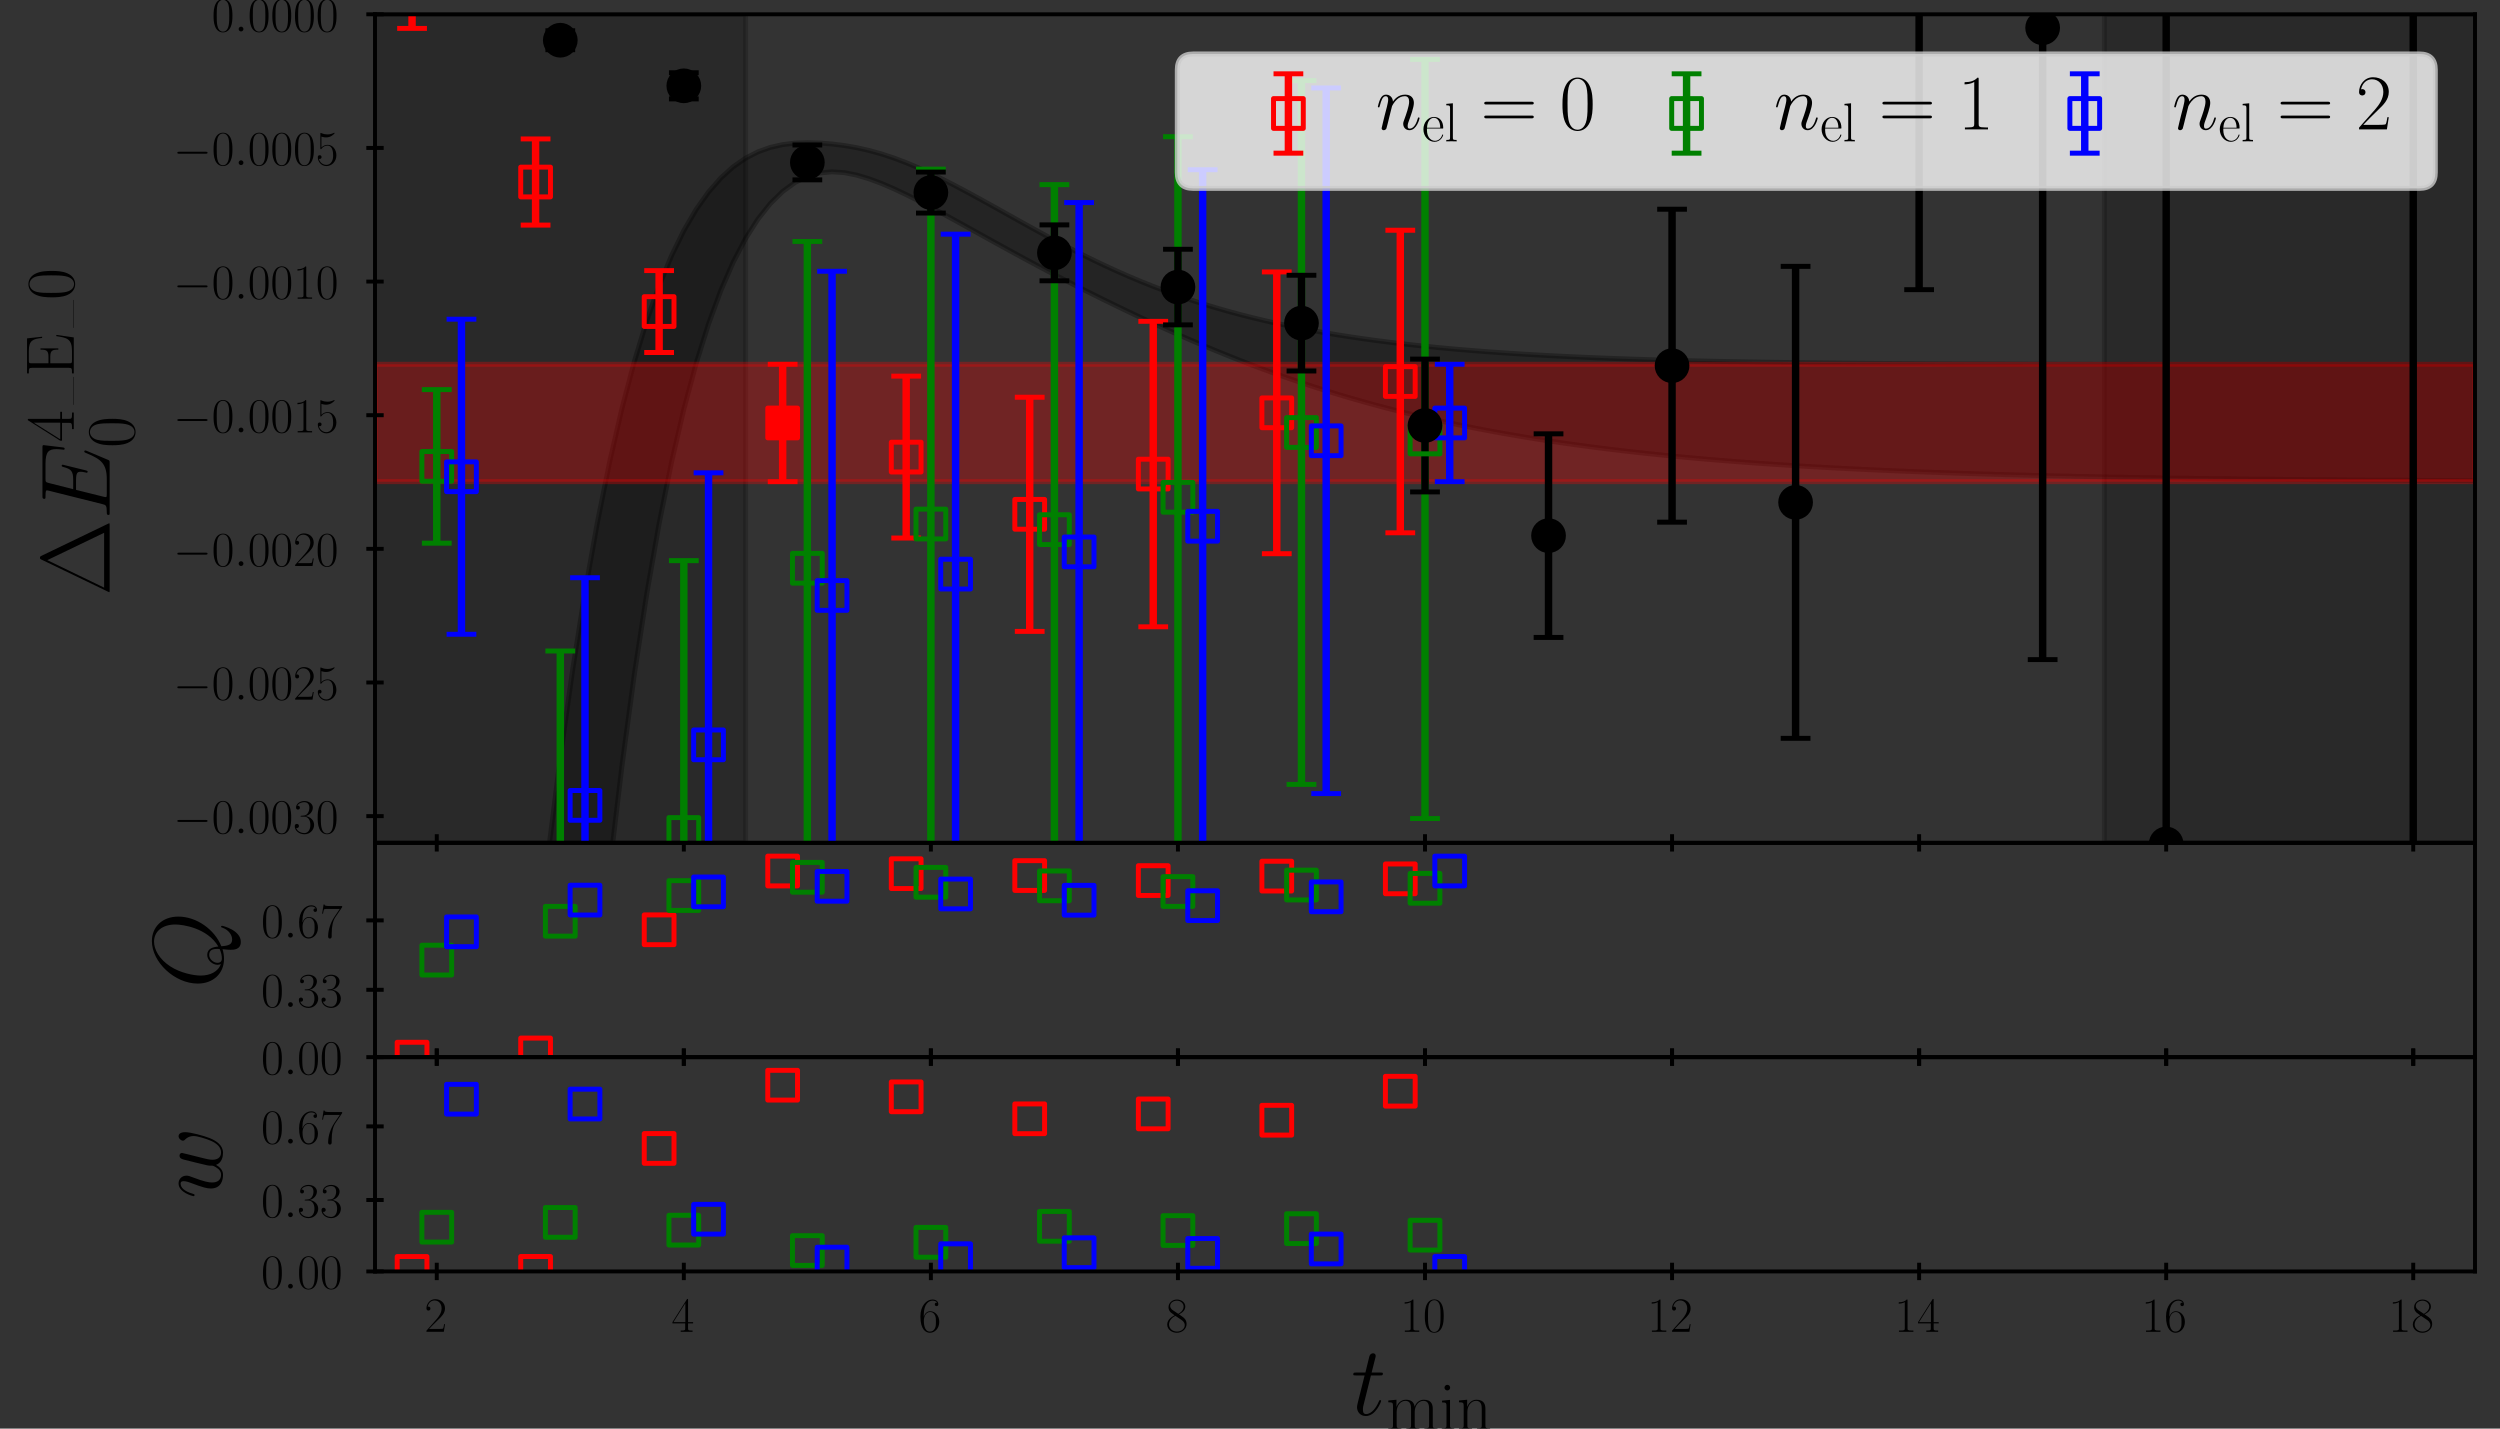 <?xml version="1.0" encoding="utf-8" standalone="no"?>
<!DOCTYPE svg PUBLIC "-//W3C//DTD SVG 1.1//EN"
  "http://www.w3.org/Graphics/SVG/1.1/DTD/svg11.dtd">
<!-- Created with matplotlib (http://matplotlib.org/) -->
<svg height="288pt" version="1.1" viewBox="0 0 504 288" width="504pt" xmlns="http://www.w3.org/2000/svg" xmlns:xlink="http://www.w3.org/1999/xlink">
 <rect x="0" y="0" width="504" height="288" fill="#333333" stroke="none"/>
 <defs>
  <style type="text/css">
*{stroke-linecap:butt;stroke-linejoin:round;}
  </style>
 </defs>
 <g id="figure_1">
  <g id="patch_1">
   <path d="M 0 288 
L 504 288 
L 504 0 
L 0 0 
z
" style="fill:none;"/>
  </g>
  <g id="axes_1">
   <g id="patch_2">
    <path d="M 75.6 169.92 
L 498.96 169.92 
L 498.96 2.88 
L 75.6 2.88 
z
" style="fill:none;"/>
   </g>
   <g id="PolyCollection_1">
    <path clip-path="url(#p2f5c3cb3b4)" d="M 38.245 2686.718 
L 38.245 5304.285 
L 40.735 4939.726 
L 43.225 4591.887 
L 45.716 4260.799 
L 48.206 3946.409 
L 50.696 3648.587 
L 53.187 3367.125 
L 55.677 3101.749 
L 58.168 2852.121 
L 60.658 2617.85 
L 63.148 2398.492 
L 65.639 2193.565 
L 68.129 2002.549 
L 70.619 1824.896 
L 73.11 1660.035 
L 75.6 1507.381 
L 78.09 1366.336 
L 80.581 1236.296 
L 83.071 1116.66 
L 85.561 1006.829 
L 88.052 906.211 
L 90.542 814.227 
L 93.032 730.313 
L 95.523 653.92 
L 98.013 584.521 
L 100.504 521.609 
L 102.994 464.697 
L 105.484 413.323 
L 107.975 367.051 
L 110.465 325.466 
L 112.955 288.177 
L 115.446 254.821 
L 117.936 225.055 
L 120.426 198.561 
L 122.917 175.044 
L 125.407 154.228 
L 127.897 135.861 
L 130.388 119.71 
L 132.878 105.561 
L 135.368 93.217 
L 137.859 82.499 
L 140.349 73.243 
L 142.84 65.302 
L 145.33 58.539 
L 147.82 52.835 
L 150.311 48.08 
L 152.801 44.177 
L 155.291 41.043 
L 157.782 38.603 
L 160.272 36.796 
L 162.762 35.567 
L 165.253 34.867 
L 167.743 34.638 
L 170.233 34.81 
L 172.724 35.305 
L 175.214 36.049 
L 177.704 36.98 
L 180.195 38.051 
L 182.685 39.226 
L 185.176 40.476 
L 187.666 41.781 
L 190.156 43.122 
L 192.647 44.488 
L 195.137 45.866 
L 197.627 47.25 
L 200.118 48.631 
L 202.608 50.005 
L 205.098 51.367 
L 207.589 52.715 
L 210.079 54.047 
L 212.569 55.361 
L 215.06 56.657 
L 217.55 57.933 
L 220.04 59.191 
L 222.531 60.429 
L 225.021 61.648 
L 227.512 62.847 
L 230.002 64.026 
L 232.492 65.184 
L 234.983 66.321 
L 237.473 67.434 
L 239.963 68.525 
L 242.454 69.591 
L 244.944 70.631 
L 247.434 71.646 
L 249.925 72.634 
L 252.415 73.594 
L 254.905 74.527 
L 257.396 75.431 
L 259.886 76.308 
L 262.376 77.156 
L 264.867 77.977 
L 267.357 78.769 
L 269.848 79.535 
L 272.338 80.273 
L 274.828 80.984 
L 277.319 81.67 
L 279.809 82.33 
L 282.299 82.964 
L 284.79 83.575 
L 287.28 84.162 
L 289.77 84.726 
L 292.261 85.267 
L 294.751 85.787 
L 297.241 86.285 
L 299.732 86.764 
L 302.222 87.223 
L 304.712 87.662 
L 307.203 88.084 
L 309.693 88.488 
L 312.184 88.874 
L 314.674 89.245 
L 317.164 89.599 
L 319.655 89.939 
L 322.145 90.263 
L 324.635 90.574 
L 327.126 90.871 
L 329.616 91.155 
L 332.106 91.427 
L 334.597 91.687 
L 337.087 91.935 
L 339.577 92.173 
L 342.068 92.4 
L 344.558 92.617 
L 347.048 92.824 
L 349.539 93.022 
L 352.029 93.211 
L 354.52 93.391 
L 357.01 93.563 
L 359.5 93.728 
L 361.991 93.885 
L 364.481 94.035 
L 366.971 94.178 
L 369.462 94.315 
L 371.952 94.445 
L 374.442 94.57 
L 376.933 94.689 
L 379.423 94.802 
L 381.913 94.91 
L 384.404 95.013 
L 386.894 95.111 
L 389.384 95.205 
L 391.875 95.295 
L 394.365 95.38 
L 396.856 95.462 
L 399.346 95.539 
L 401.836 95.613 
L 404.327 95.684 
L 406.817 95.751 
L 409.307 95.815 
L 411.798 95.877 
L 414.288 95.935 
L 416.778 95.99 
L 419.269 96.043 
L 421.759 96.094 
L 424.249 96.142 
L 426.74 96.188 
L 429.23 96.232 
L 431.72 96.273 
L 434.211 96.313 
L 436.701 96.351 
L 439.192 96.387 
L 441.682 96.421 
L 444.172 96.454 
L 446.663 96.485 
L 449.153 96.515 
L 451.643 96.543 
L 454.134 96.57 
L 456.624 96.596 
L 459.114 96.62 
L 461.605 96.644 
L 464.095 96.666 
L 466.585 96.687 
L 469.076 96.707 
L 471.566 96.726 
L 474.056 96.745 
L 476.547 96.762 
L 479.037 96.779 
L 481.528 96.794 
L 484.018 96.809 
L 486.508 96.824 
L 488.999 96.837 
L 491.489 96.85 
L 493.979 96.863 
L 496.47 96.874 
L 498.96 96.886 
L 501.45 96.896 
L 503.941 96.906 
L 506.431 96.916 
L 508.921 96.925 
L 511.412 -5545.16 
L 513.902 -5191.205 
L 516.392 -4860.147 
L 518.883 -4550.966 
L 521.373 -4262.648 
L 523.864 -3994.193 
L 526.354 -3744.616 
L 528.844 -3512.948 
L 531.335 -3298.242 
L 533.825 -3099.571 
L 533.825 -5087.879 
L 533.825 -5087.879 
L 531.335 -5479.491 
L 528.844 -5903.428 
L 526.354 -6361.395 
L 523.864 -6855.095 
L 521.373 -7386.23 
L 518.883 -7956.485 
L 516.392 -8567.52 
L 513.902 -9220.962 
L 511.412 -9918.392 
L 508.921 73.454 
L 506.431 73.455 
L 503.941 73.455 
L 501.45 73.456 
L 498.96 73.456 
L 496.47 73.457 
L 493.979 73.457 
L 491.489 73.457 
L 488.999 73.458 
L 486.508 73.458 
L 484.018 73.458 
L 481.528 73.459 
L 479.037 73.459 
L 476.547 73.459 
L 474.056 73.459 
L 471.566 73.459 
L 469.076 73.459 
L 466.585 73.459 
L 464.095 73.459 
L 461.605 73.459 
L 459.114 73.459 
L 456.624 73.458 
L 454.134 73.457 
L 451.643 73.457 
L 449.153 73.456 
L 446.663 73.455 
L 444.172 73.454 
L 441.682 73.452 
L 439.192 73.451 
L 436.701 73.449 
L 434.211 73.447 
L 431.72 73.445 
L 429.23 73.442 
L 426.74 73.439 
L 424.249 73.436 
L 421.759 73.432 
L 419.269 73.428 
L 416.778 73.423 
L 414.288 73.418 
L 411.798 73.413 
L 409.307 73.407 
L 406.817 73.4 
L 404.327 73.393 
L 401.836 73.385 
L 399.346 73.376 
L 396.856 73.366 
L 394.365 73.356 
L 391.875 73.344 
L 389.384 73.332 
L 386.894 73.318 
L 384.404 73.304 
L 381.913 73.288 
L 379.423 73.27 
L 376.933 73.252 
L 374.442 73.231 
L 371.952 73.209 
L 369.462 73.185 
L 366.971 73.159 
L 364.481 73.131 
L 361.991 73.101 
L 359.5 73.069 
L 357.01 73.033 
L 354.52 72.996 
L 352.029 72.955 
L 349.539 72.911 
L 347.048 72.863 
L 344.558 72.812 
L 342.068 72.758 
L 339.577 72.699 
L 337.087 72.635 
L 334.597 72.567 
L 332.106 72.494 
L 329.616 72.416 
L 327.126 72.331 
L 324.635 72.241 
L 322.145 72.144 
L 319.655 72.04 
L 317.164 71.929 
L 314.674 71.81 
L 312.184 71.682 
L 309.693 71.546 
L 307.203 71.4 
L 304.712 71.243 
L 302.222 71.076 
L 299.732 70.897 
L 297.241 70.706 
L 294.751 70.502 
L 292.261 70.284 
L 289.77 70.052 
L 287.28 69.803 
L 284.79 69.538 
L 282.299 69.256 
L 279.809 68.954 
L 277.319 68.633 
L 274.828 68.291 
L 272.338 67.926 
L 269.848 67.538 
L 267.357 67.124 
L 264.867 66.684 
L 262.376 66.215 
L 259.886 65.717 
L 257.396 65.187 
L 254.905 64.624 
L 252.415 64.026 
L 249.925 63.39 
L 247.434 62.715 
L 244.944 62 
L 242.454 61.241 
L 239.963 60.437 
L 237.473 59.587 
L 234.983 58.689 
L 232.492 57.741 
L 230.002 56.743 
L 227.512 55.694 
L 225.021 54.596 
L 222.531 53.449 
L 220.04 52.254 
L 217.55 51.016 
L 215.06 49.737 
L 212.569 48.423 
L 210.079 47.078 
L 207.589 45.71 
L 205.098 44.326 
L 202.608 42.934 
L 200.118 41.542 
L 197.627 40.162 
L 195.137 38.803 
L 192.647 37.479 
L 190.156 36.202 
L 187.666 34.986 
L 185.176 33.847 
L 182.685 32.798 
L 180.195 31.855 
L 177.704 31.032 
L 175.214 30.337 
L 172.724 29.776 
L 170.233 29.343 
L 167.743 29.032 
L 165.253 28.836 
L 162.762 28.767 
L 160.272 28.857 
L 157.782 29.156 
L 155.291 29.721 
L 152.801 30.612 
L 150.311 31.891 
L 147.82 33.623 
L 145.33 35.875 
L 142.84 38.718 
L 140.349 42.229 
L 137.859 46.488 
L 135.368 51.582 
L 132.878 57.605 
L 130.388 64.656 
L 127.897 72.842 
L 125.407 82.276 
L 122.917 93.08 
L 120.426 105.383 
L 117.936 119.321 
L 115.446 135.041 
L 112.955 152.695 
L 110.465 172.446 
L 107.975 194.466 
L 105.484 218.935 
L 102.994 246.042 
L 100.504 275.988 
L 98.013 308.98 
L 95.523 345.235 
L 93.032 384.981 
L 90.542 428.453 
L 88.052 475.897 
L 85.561 527.565 
L 83.071 583.719 
L 80.581 644.629 
L 78.09 710.57 
L 75.6 781.825 
L 73.11 858.682 
L 70.619 941.434 
L 68.129 1030.377 
L 65.639 1125.809 
L 63.148 1228.03 
L 60.658 1337.338 
L 58.168 1454.029 
L 55.677 1578.398 
L 53.187 1710.729 
L 50.696 1851.303 
L 48.206 2000.387 
L 45.716 2158.238 
L 43.225 2325.097 
L 40.735 2501.189 
L 38.245 2686.718 
z
" style="fill-opacity:0.3;stroke:#000000;stroke-opacity:0.3;"/>
   </g>
   <g id="patch_3">
    <path clip-path="url(#p2f5c3cb3b4)" d="M 38.245 169.92 
L 38.245 2.88 
L 150.311 2.88 
L 150.311 169.92 
z
" style="opacity:0.2;stroke:#000000;stroke-linejoin:miter;"/>
   </g>
   <g id="patch_4">
    <path clip-path="url(#p2f5c3cb3b4)" d="M 424.249 169.92 
L 424.249 2.88 
L 536.315 2.88 
L 536.315 169.92 
z
" style="opacity:0.2;stroke:#000000;stroke-linejoin:miter;"/>
   </g>
   <g id="patch_5">
    <path clip-path="url(#p2f5c3cb3b4)" d="M 75.6 97.106 
L 75.6 73.435 
L 498.96 73.435 
L 498.96 97.106 
z
" style="fill:#ff0000;opacity:0.3;stroke:#ff0000;stroke-linejoin:miter;"/>
   </g>
   <g id="matplotlib.axis_1">
    <g id="xtick_1">
     <g id="line2d_1">
      <defs>
       <path d="M 0 1.75 
L 0 -1.75 
" id="m99cd5f1f67" style="stroke:#000000;stroke-width:0.8;"/>
      </defs>
      <g>
       <use style="stroke:#000000;stroke-width:0.8;" x="88.052" xlink:href="#m99cd5f1f67" y="169.92"/>
      </g>
     </g>
    </g>
    <g id="xtick_2">
     <g id="line2d_2">
      <g>
       <use style="stroke:#000000;stroke-width:0.8;" x="137.859" xlink:href="#m99cd5f1f67" y="169.92"/>
      </g>
     </g>
    </g>
    <g id="xtick_3">
     <g id="line2d_3">
      <g>
       <use style="stroke:#000000;stroke-width:0.8;" x="187.666" xlink:href="#m99cd5f1f67" y="169.92"/>
      </g>
     </g>
    </g>
    <g id="xtick_4">
     <g id="line2d_4">
      <g>
       <use style="stroke:#000000;stroke-width:0.8;" x="237.473" xlink:href="#m99cd5f1f67" y="169.92"/>
      </g>
     </g>
    </g>
    <g id="xtick_5">
     <g id="line2d_5">
      <g>
       <use style="stroke:#000000;stroke-width:0.8;" x="287.28" xlink:href="#m99cd5f1f67" y="169.92"/>
      </g>
     </g>
    </g>
    <g id="xtick_6">
     <g id="line2d_6">
      <g>
       <use style="stroke:#000000;stroke-width:0.8;" x="337.087" xlink:href="#m99cd5f1f67" y="169.92"/>
      </g>
     </g>
    </g>
    <g id="xtick_7">
     <g id="line2d_7">
      <g>
       <use style="stroke:#000000;stroke-width:0.8;" x="386.894" xlink:href="#m99cd5f1f67" y="169.92"/>
      </g>
     </g>
    </g>
    <g id="xtick_8">
     <g id="line2d_8">
      <g>
       <use style="stroke:#000000;stroke-width:0.8;" x="436.701" xlink:href="#m99cd5f1f67" y="169.92"/>
      </g>
     </g>
    </g>
    <g id="xtick_9">
     <g id="line2d_9">
      <g>
       <use style="stroke:#000000;stroke-width:0.8;" x="486.508" xlink:href="#m99cd5f1f67" y="169.92"/>
      </g>
     </g>
    </g>
   </g>
   <g id="matplotlib.axis_2">
    <g id="ytick_1">
     <g id="line2d_10">
      <defs>
       <path d="M 1.75 0 
L -1.75 -0 
" id="mf744033960" style="stroke:#000000;stroke-width:0.8;"/>
      </defs>
      <g>
       <use style="stroke:#000000;stroke-width:0.8;" x="75.6" xlink:href="#mf744033960" y="164.532"/>
      </g>
     </g>
     <g id="text_1">
      <!-- $-0.0030$ -->
      <defs>
       <path d="M 65.906 23 
C 67.594 23 69.406 23 69.406 25 
C 69.406 27 67.594 27 65.906 27 
L 11.797 27 
C 10.094 27 8.297 27 8.297 25 
C 8.297 23 10.094 23 11.797 23 
z
" id="CMSY10-0"/>
       <path d="M 42 31.641 
C 42 37.75 41.906 48.125 37.703 56.109 
C 34 63.109 28.094 65.594 22.906 65.594 
C 18.094 65.594 12 63.406 8.203 56.203 
C 4.203 48.719 3.797 39.438 3.797 31.641 
C 3.797 25.953 3.906 17.281 7 9.672 
C 11.297 -0.609 19 -2 22.906 -2 
C 27.5 -2 34.5 -0.109 38.594 9.375 
C 41.594 16.281 42 24.359 42 31.641 
z
M 22.906 -0.406 
C 16.5 -0.406 12.703 5.078 11.297 12.688 
C 10.203 18.562 10.203 27.156 10.203 32.75 
C 10.203 40.438 10.203 46.828 11.5 52.922 
C 13.406 61.391 19 64 22.906 64 
C 27 64 32.297 61.297 34.203 53.125 
C 35.5 47.438 35.594 40.734 35.594 32.75 
C 35.594 26.25 35.594 18.266 34.406 12.375 
C 32.297 1.484 26.406 -0.406 22.906 -0.406 
z
" id="CMR17-48"/>
       <path d="M 18.406 4.797 
C 18.406 7.688 16 9.672 13.594 9.672 
C 10.703 9.672 8.703 7.281 8.703 4.891 
C 8.703 2 11.094 0 13.5 0 
C 16.406 0 18.406 2.391 18.406 4.797 
z
" id="CMMI12-58"/>
       <path d="M 22.094 33.703 
C 31 33.703 34.906 25.969 34.906 17.031 
C 34.906 5 28.5 0.391 22.703 0.391 
C 17.406 0.391 8.797 3.031 6.094 10.828 
C 6.594 10.625 7.094 10.625 7.594 10.625 
C 10 10.625 11.797 12.219 11.797 14.812 
C 11.797 17.703 9.594 19 7.594 19 
C 5.906 19 3.297 18.203 3.297 14.469 
C 3.297 5.234 12.297 -2 22.906 -2 
C 34 -2 42.5 6.719 42.5 16.953 
C 42.5 26.672 34.5 33.703 25 34.797 
C 32.594 36.375 39.906 43.062 39.906 52.016 
C 39.906 59.688 32 65.297 23 65.297 
C 13.906 65.297 5.906 59.828 5.906 52.016 
C 5.906 48.594 8.5 48 9.797 48 
C 11.906 48 13.703 49.297 13.703 51.891 
C 13.703 54.469 11.906 55.766 9.797 55.766 
C 9.406 55.766 8.906 55.766 8.5 55.578 
C 11.406 61.859 19.297 63 22.797 63 
C 26.297 63 32.906 61.328 32.906 51.875 
C 32.906 49.109 32.5 44.188 29.094 39.844 
C 26.094 36 22.703 36 19.406 35.688 
C 18.906 35.688 16.594 35.453 16.203 35.453 
C 15.5 35.359 15.094 35.266 15.094 34.5 
C 15.094 33.797 15.203 33.703 17.203 33.703 
z
" id="CMR17-51"/>
      </defs>
      <g transform="translate(34.927 167.991)scale(0.1 -0.1)">
       <use transform="scale(0.996)" xlink:href="#CMSY10-0"/>
       <use transform="translate(77.487 0)scale(0.996)" xlink:href="#CMR17-48"/>
       <use transform="translate(123.178 0)scale(0.996)" xlink:href="#CMMI12-58"/>
       <use transform="translate(150.275 0)scale(0.996)" xlink:href="#CMR17-48"/>
       <use transform="translate(195.966 0)scale(0.996)" xlink:href="#CMR17-48"/>
       <use transform="translate(241.656 0)scale(0.996)" xlink:href="#CMR17-51"/>
       <use transform="translate(287.347 0)scale(0.996)" xlink:href="#CMR17-48"/>
      </g>
     </g>
    </g>
    <g id="ytick_2">
     <g id="line2d_11">
      <g>
       <use style="stroke:#000000;stroke-width:0.8;" x="75.6" xlink:href="#mf744033960" y="137.59"/>
      </g>
     </g>
     <g id="text_2">
      <!-- $-0.0025$ -->
      <defs>
       <path d="M 41.703 15.453 
L 39.906 15.453 
C 38.906 8.375 38.094 7.172 37.703 6.562 
C 37.203 5.766 30 5.766 28.594 5.766 
L 9.406 5.766 
C 13 9.672 20 16.75 28.5 24.953 
C 34.594 30.734 41.703 37.531 41.703 47.422 
C 41.703 59.219 32.297 66 21.797 66 
C 10.797 66 4.094 56.312 4.094 47.344 
C 4.094 43.438 7 42.938 8.203 42.938 
C 9.203 42.938 12.203 43.547 12.203 47.031 
C 12.203 50.109 9.594 51 8.203 51 
C 7.594 51 7 50.906 6.594 50.703 
C 8.5 59.219 14.297 63.406 20.406 63.406 
C 29.094 63.406 34.797 56.516 34.797 47.422 
C 34.797 38.734 29.703 31.25 24 24.75 
L 4.094 2.281 
L 4.094 0 
L 39.297 0 
z
" id="CMR17-50"/>
       <path d="M 11.406 57.688 
C 12.406 57.281 16.5 56 20.703 56 
C 30 56 35.094 61.109 38 64.062 
C 38 64.953 38 65.5 37.406 65.5 
C 37.297 65.5 37.094 65.5 36.297 65.047 
C 32.797 63.406 28.703 62.078 23.703 62.078 
C 20.703 62.078 16.203 62.484 11.297 64.672 
C 10.203 65.172 10 65.172 9.906 65.172 
C 9.406 65.172 9.297 65.062 9.297 63.078 
L 9.297 34.422 
C 9.297 32.641 9.297 32.141 10.297 32.141 
C 10.797 32.141 11 32.344 11.5 33.031 
C 14.703 37.516 19.094 39.406 24.094 39.406 
C 27.594 39.406 35.094 37.219 35.094 20.141 
C 35.094 16.953 35.094 11.172 32.094 6.578 
C 29.594 2.484 25.703 0.391 21.406 0.391 
C 14.797 0.391 8.094 5 6.297 12.719 
C 6.703 12.609 7.5 12.422 7.906 12.422 
C 9.203 12.422 11.703 13.125 11.703 16.219 
C 11.703 18.906 9.797 20 7.906 20 
C 5.594 20 4.094 18.594 4.094 15.797 
C 4.094 7.094 11 -2 21.594 -2 
C 31.906 -2 41.703 6.875 41.703 19.75 
C 41.703 31.719 33.906 41 24.203 41 
C 19.094 41 14.797 39.109 11.406 35.531 
z
" id="CMR17-53"/>
      </defs>
      <g transform="translate(34.927 141.049)scale(0.1 -0.1)">
       <use transform="scale(0.996)" xlink:href="#CMSY10-0"/>
       <use transform="translate(77.487 0)scale(0.996)" xlink:href="#CMR17-48"/>
       <use transform="translate(123.178 0)scale(0.996)" xlink:href="#CMMI12-58"/>
       <use transform="translate(150.275 0)scale(0.996)" xlink:href="#CMR17-48"/>
       <use transform="translate(195.966 0)scale(0.996)" xlink:href="#CMR17-48"/>
       <use transform="translate(241.656 0)scale(0.996)" xlink:href="#CMR17-50"/>
       <use transform="translate(287.347 0)scale(0.996)" xlink:href="#CMR17-53"/>
      </g>
     </g>
    </g>
    <g id="ytick_3">
     <g id="line2d_12">
      <g>
       <use style="stroke:#000000;stroke-width:0.8;" x="75.6" xlink:href="#mf744033960" y="110.648"/>
      </g>
     </g>
     <g id="text_3">
      <!-- $-0.0020$ -->
      <g transform="translate(34.927 114.107)scale(0.1 -0.1)">
       <use transform="scale(0.996)" xlink:href="#CMSY10-0"/>
       <use transform="translate(77.487 0)scale(0.996)" xlink:href="#CMR17-48"/>
       <use transform="translate(123.178 0)scale(0.996)" xlink:href="#CMMI12-58"/>
       <use transform="translate(150.275 0)scale(0.996)" xlink:href="#CMR17-48"/>
       <use transform="translate(195.966 0)scale(0.996)" xlink:href="#CMR17-48"/>
       <use transform="translate(241.656 0)scale(0.996)" xlink:href="#CMR17-50"/>
       <use transform="translate(287.347 0)scale(0.996)" xlink:href="#CMR17-48"/>
      </g>
     </g>
    </g>
    <g id="ytick_4">
     <g id="line2d_13">
      <g>
       <use style="stroke:#000000;stroke-width:0.8;" x="75.6" xlink:href="#mf744033960" y="83.706"/>
      </g>
     </g>
     <g id="text_4">
      <!-- $-0.0015$ -->
      <defs>
       <path d="M 26.594 63.406 
C 26.594 65.5 26.5 65.5 25.094 65.5 
C 21.203 61.188 15.297 59.797 9.703 59.797 
C 9.406 59.797 8.906 59.797 8.797 59.5 
C 8.703 59.297 8.703 59.094 8.703 57 
C 11.797 57 17 57.594 21 59.984 
L 21 7.203 
C 21 3.688 20.797 2.5 12.203 2.5 
L 9.203 2.5 
L 9.203 0 
C 14 0 19 0 23.797 0 
C 28.594 0 33.594 0 38.406 0 
L 38.406 2.5 
L 35.406 2.5 
C 26.797 2.5 26.594 3.594 26.594 7.156 
z
" id="CMR17-49"/>
      </defs>
      <g transform="translate(34.927 87.165)scale(0.1 -0.1)">
       <use transform="scale(0.996)" xlink:href="#CMSY10-0"/>
       <use transform="translate(77.487 0)scale(0.996)" xlink:href="#CMR17-48"/>
       <use transform="translate(123.178 0)scale(0.996)" xlink:href="#CMMI12-58"/>
       <use transform="translate(150.275 0)scale(0.996)" xlink:href="#CMR17-48"/>
       <use transform="translate(195.966 0)scale(0.996)" xlink:href="#CMR17-48"/>
       <use transform="translate(241.656 0)scale(0.996)" xlink:href="#CMR17-49"/>
       <use transform="translate(287.347 0)scale(0.996)" xlink:href="#CMR17-53"/>
      </g>
     </g>
    </g>
    <g id="ytick_5">
     <g id="line2d_14">
      <g>
       <use style="stroke:#000000;stroke-width:0.8;" x="75.6" xlink:href="#mf744033960" y="56.764"/>
      </g>
     </g>
     <g id="text_5">
      <!-- $-0.0010$ -->
      <g transform="translate(34.927 60.223)scale(0.1 -0.1)">
       <use transform="scale(0.996)" xlink:href="#CMSY10-0"/>
       <use transform="translate(77.487 0)scale(0.996)" xlink:href="#CMR17-48"/>
       <use transform="translate(123.178 0)scale(0.996)" xlink:href="#CMMI12-58"/>
       <use transform="translate(150.275 0)scale(0.996)" xlink:href="#CMR17-48"/>
       <use transform="translate(195.966 0)scale(0.996)" xlink:href="#CMR17-48"/>
       <use transform="translate(241.656 0)scale(0.996)" xlink:href="#CMR17-49"/>
       <use transform="translate(287.347 0)scale(0.996)" xlink:href="#CMR17-48"/>
      </g>
     </g>
    </g>
    <g id="ytick_6">
     <g id="line2d_15">
      <g>
       <use style="stroke:#000000;stroke-width:0.8;" x="75.6" xlink:href="#mf744033960" y="29.822"/>
      </g>
     </g>
     <g id="text_6">
      <!-- $-0.0005$ -->
      <g transform="translate(34.927 33.281)scale(0.1 -0.1)">
       <use transform="scale(0.996)" xlink:href="#CMSY10-0"/>
       <use transform="translate(77.487 0)scale(0.996)" xlink:href="#CMR17-48"/>
       <use transform="translate(123.178 0)scale(0.996)" xlink:href="#CMMI12-58"/>
       <use transform="translate(150.275 0)scale(0.996)" xlink:href="#CMR17-48"/>
       <use transform="translate(195.966 0)scale(0.996)" xlink:href="#CMR17-48"/>
       <use transform="translate(241.656 0)scale(0.996)" xlink:href="#CMR17-48"/>
       <use transform="translate(287.347 0)scale(0.996)" xlink:href="#CMR17-53"/>
      </g>
     </g>
    </g>
    <g id="ytick_7">
     <g id="line2d_16">
      <g>
       <use style="stroke:#000000;stroke-width:0.8;" x="75.6" xlink:href="#mf744033960" y="2.88"/>
      </g>
     </g>
     <g id="text_7">
      <!-- $0.0000$ -->
      <g transform="translate(42.676 6.339)scale(0.1 -0.1)">
       <use transform="scale(0.996)" xlink:href="#CMR17-48"/>
       <use transform="translate(45.69 0)scale(0.996)" xlink:href="#CMMI12-58"/>
       <use transform="translate(72.788 0)scale(0.996)" xlink:href="#CMR17-48"/>
       <use transform="translate(118.478 0)scale(0.996)" xlink:href="#CMR17-48"/>
       <use transform="translate(164.169 0)scale(0.996)" xlink:href="#CMR17-48"/>
       <use transform="translate(209.859 0)scale(0.996)" xlink:href="#CMR17-48"/>
      </g>
     </g>
    </g>
    <g id="text_8">
     <!-- $\Delta E_0^{\rm 4\_E\_0}$ -->
     <defs>
      <path d="M 40.594 68.797 
C 39.797 70.5 39.406 70.5 38.594 70.5 
C 37.406 70.5 37.297 70.297 36.594 68.891 
L 4.203 1.703 
C 4.094 1.5 3.703 0.594 3.703 0.5 
C 3.703 0.094 3.797 0 5.594 0 
L 71.5 0 
C 73.297 0 73.406 0.094 73.406 0.5 
C 73.406 0.594 73 1.5 72.906 1.703 
z
M 36.094 63.094 
L 63.797 5.594 
L 8.297 5.594 
z
" id="CMR17-1"/>
      <path d="M 69.5 23.266 
C 69.594 23.562 69.906 24.281 69.906 24.672 
C 69.906 25.172 69.5 25.672 68.906 25.672 
C 68.5 25.672 68.297 25.578 68 25.266 
C 67.797 25.172 67.797 24.969 66.906 22.953 
C 61 8.906 56.703 2.891 40.703 2.891 
L 26.094 2.891 
C 24.703 2.891 24.5 2.891 23.906 3 
C 22.797 3.094 22.703 3.297 22.703 4.094 
C 22.703 4.797 22.906 5.391 23.094 6.297 
L 30 34 
L 39.906 34 
C 47.703 34 48.297 32.281 48.297 29.281 
C 48.297 28.281 48.297 27.375 47.594 24.375 
C 47.406 23.969 47.297 23.562 47.297 23.266 
C 47.297 22.562 47.797 22.266 48.406 22.266 
C 49.297 22.266 49.406 22.953 49.797 24.359 
L 55.5 47.531 
C 55.5 48.016 55.094 48.516 54.5 48.516 
C 53.594 48.516 53.5 48.125 53.094 46.719 
C 51.094 39.078 49.094 36.891 40.203 36.891 
L 30.703 36.891 
L 36.906 61.406 
C 37.797 64.906 38 64.906 42.094 64.906 
L 56.406 64.906 
C 68.703 64.906 71.203 61.609 71.203 54.031 
C 71.203 53.922 71.203 51.141 70.797 47.844 
C 70.703 47.438 70.594 46.844 70.594 46.641 
C 70.594 45.844 71.094 45.547 71.703 45.547 
C 72.406 45.547 72.797 45.953 73 47.734 
L 75.094 65.219 
C 75.094 65.547 75.297 66.609 75.297 66.828 
C 75.297 68 74.406 68 72.594 68 
L 23.797 68 
C 21.906 68 20.906 68 20.906 66.078 
C 20.906 64.906 21.594 64.906 23.297 64.906 
C 29.5 64.906 29.5 64.281 29.5 63.312 
C 29.5 62.812 29.406 62.406 29.094 61.312 
L 15.594 7.391 
C 14.703 3.891 14.5 2.891 7.5 2.891 
C 5.594 2.891 4.594 2.891 4.594 1.094 
C 4.594 0 5.203 0 7.203 0 
L 57.406 0 
C 59.594 0 59.703 0.094 60.406 1.719 
z
" id="CMMI12-69"/>
      <path d="M 33.594 64.406 
C 33.594 66.5 33.5 66.5 31.703 66.5 
L 2 19.594 
L 2 17 
L 27.797 17 
L 27.797 7.141 
C 27.797 3.5 27.594 2.5 20.594 2.5 
L 18.703 2.5 
L 18.703 0 
C 21.906 0 27.297 0 30.703 0 
C 34.094 0 39.5 0 42.703 0 
L 42.703 2.5 
L 40.797 2.5 
C 33.797 2.5 33.594 3.5 33.594 7.141 
L 33.594 17 
L 43.797 17 
L 43.797 19.594 
L 33.594 19.594 
z
M 28.094 57.859 
L 28.094 19.594 
L 4 19.594 
z
" id="CMR17-52"/>
      <path d="M 60.703 25.234 
L 58.906 25.234 
C 56.703 10.562 55.406 2.594 37.797 2.594 
L 23.906 2.594 
C 19.906 2.594 19.703 3.078 19.703 6.469 
L 19.703 34 
L 29.094 34 
C 38.5 34 39.406 30.625 39.406 22.344 
L 41.203 22.344 
L 41.203 48.141 
L 39.406 48.141 
C 39.406 39.953 38.5 36.594 29.094 36.594 
L 19.703 36.594 
L 19.703 61.141 
C 19.703 64.5 19.906 65 23.906 65 
L 37.594 65 
C 53.094 65 54.906 58.891 56.297 45.766 
L 58.094 45.766 
L 55.703 67.578 
L 5.094 67.578 
L 5.094 65 
C 12 65 13.094 65 13.094 60.531 
L 13.094 7.047 
C 13.094 2.594 12 2.594 5.094 2.594 
L 5.094 0 
L 57.094 0 
z
" id="CMR17-69"/>
     </defs>
     <g transform="translate(27.052 120.117)rotate(-90)scale(0.2 -0.2)">
      <use transform="translate(0 24.74)scale(0.996)" xlink:href="#CMR17-1"/>
      <use transform="translate(76.92 24.74)scale(0.996)" xlink:href="#CMMI12-69"/>
      <use transform="translate(154.971 60.894)scale(0.697)" xlink:href="#CMR17-52"/>
      <use transform="translate(220.682 60.894)scale(0.697)" xlink:href="#CMR17-69"/>
      <use transform="translate(298.22 60.894)scale(0.697)" xlink:href="#CMR17-48"/>
      <use transform="translate(149.131 0)scale(0.697)" xlink:href="#CMR17-48"/>
      <path d="M 192.575 60.894 
L 220.682 60.894 
L 220.682 61.292 
L 192.575 61.292 
L 192.575 60.894 
z
"/>
      <path d="M 270.113 60.894 
L 298.22 60.894 
L 298.22 61.292 
L 270.113 61.292 
L 270.113 60.894 
z
"/>
     </g>
    </g>
   </g>
   <g id="LineCollection_1">
    <path clip-path="url(#p2f5c3cb3b4)" d="M 83.071 5.726 
L 83.071 -1 
" style="fill:none;stroke:#ff0000;stroke-width:1.5;"/>
   </g>
   <g id="LineCollection_2">
    <path clip-path="url(#p2f5c3cb3b4)" d="M 88.052 109.503 
L 88.052 78.545 
" style="fill:none;stroke:#008000;stroke-width:1.5;"/>
   </g>
   <g id="LineCollection_3">
    <path clip-path="url(#p2f5c3cb3b4)" d="M 93.032 127.867 
L 93.032 64.354 
" style="fill:none;stroke:#0000ff;stroke-width:1.5;"/>
   </g>
   <g id="LineCollection_4">
    <path clip-path="url(#p2f5c3cb3b4)" d="M 107.975 45.381 
L 107.975 28.007 
" style="fill:none;stroke:#ff0000;stroke-width:1.5;"/>
   </g>
   <g id="LineCollection_5">
    <path clip-path="url(#p2f5c3cb3b4)" d="M 112.955 230.015 
L 112.955 131.245 
" style="fill:none;stroke:#008000;stroke-width:1.5;"/>
   </g>
   <g id="LineCollection_6">
    <path clip-path="url(#p2f5c3cb3b4)" d="M 117.936 208.26 
L 117.936 116.469 
" style="fill:none;stroke:#0000ff;stroke-width:1.5;"/>
   </g>
   <g id="LineCollection_7">
    <path clip-path="url(#p2f5c3cb3b4)" d="M 132.878 71.066 
L 132.878 54.549 
" style="fill:none;stroke:#ff0000;stroke-width:1.5;"/>
   </g>
   <g id="LineCollection_8">
    <path clip-path="url(#p2f5c3cb3b4)" d="M 137.859 222.628 
L 137.859 113.026 
" style="fill:none;stroke:#008000;stroke-width:1.5;"/>
   </g>
   <g id="LineCollection_9">
    <path clip-path="url(#p2f5c3cb3b4)" d="M 142.84 205.002 
L 142.84 95.323 
" style="fill:none;stroke:#0000ff;stroke-width:1.5;"/>
   </g>
   <g id="LineCollection_10">
    <path clip-path="url(#p2f5c3cb3b4)" d="M 157.782 97.106 
L 157.782 73.435 
" style="fill:none;stroke:#ff0000;stroke-width:1.5;"/>
   </g>
   <g id="LineCollection_11">
    <path clip-path="url(#p2f5c3cb3b4)" d="M 162.762 180.445 
L 162.762 48.676 
" style="fill:none;stroke:#008000;stroke-width:1.5;"/>
   </g>
   <g id="LineCollection_12">
    <path clip-path="url(#p2f5c3cb3b4)" d="M 167.743 185.405 
L 167.743 54.684 
" style="fill:none;stroke:#0000ff;stroke-width:1.5;"/>
   </g>
   <g id="LineCollection_13">
    <path clip-path="url(#p2f5c3cb3b4)" d="M 182.685 108.468 
L 182.685 75.831 
" style="fill:none;stroke:#ff0000;stroke-width:1.5;"/>
   </g>
   <g id="LineCollection_14">
    <path clip-path="url(#p2f5c3cb3b4)" d="M 187.666 177.192 
L 187.666 34.097 
" style="fill:none;stroke:#008000;stroke-width:1.5;"/>
   </g>
   <g id="LineCollection_15">
    <path clip-path="url(#p2f5c3cb3b4)" d="M 192.647 184.276 
L 192.647 47.208 
" style="fill:none;stroke:#0000ff;stroke-width:1.5;"/>
   </g>
   <g id="LineCollection_16">
    <path clip-path="url(#p2f5c3cb3b4)" d="M 207.589 127.29 
L 207.589 80.083 
" style="fill:none;stroke:#ff0000;stroke-width:1.5;"/>
   </g>
   <g id="LineCollection_17">
    <path clip-path="url(#p2f5c3cb3b4)" d="M 212.569 176.333 
L 212.569 37.222 
" style="fill:none;stroke:#008000;stroke-width:1.5;"/>
   </g>
   <g id="LineCollection_18">
    <path clip-path="url(#p2f5c3cb3b4)" d="M 217.55 181.699 
L 217.55 40.835 
" style="fill:none;stroke:#0000ff;stroke-width:1.5;"/>
   </g>
   <g id="LineCollection_19">
    <path clip-path="url(#p2f5c3cb3b4)" d="M 232.492 126.366 
L 232.492 64.778 
" style="fill:none;stroke:#ff0000;stroke-width:1.5;"/>
   </g>
   <g id="LineCollection_20">
    <path clip-path="url(#p2f5c3cb3b4)" d="M 237.473 172.946 
L 237.473 27.556 
" style="fill:none;stroke:#008000;stroke-width:1.5;"/>
   </g>
   <g id="LineCollection_21">
    <path clip-path="url(#p2f5c3cb3b4)" d="M 242.454 177.962 
L 242.454 34.216 
" style="fill:none;stroke:#0000ff;stroke-width:1.5;"/>
   </g>
   <g id="LineCollection_22">
    <path clip-path="url(#p2f5c3cb3b4)" d="M 257.396 111.627 
L 257.396 54.824 
" style="fill:none;stroke:#ff0000;stroke-width:1.5;"/>
   </g>
   <g id="LineCollection_23">
    <path clip-path="url(#p2f5c3cb3b4)" d="M 262.376 158.136 
L 262.376 16.241 
" style="fill:none;stroke:#008000;stroke-width:1.5;"/>
   </g>
   <g id="LineCollection_24">
    <path clip-path="url(#p2f5c3cb3b4)" d="M 267.357 159.986 
L 267.357 17.735 
" style="fill:none;stroke:#0000ff;stroke-width:1.5;"/>
   </g>
   <g id="LineCollection_25">
    <path clip-path="url(#p2f5c3cb3b4)" d="M 282.299 107.414 
L 282.299 46.415 
" style="fill:none;stroke:#ff0000;stroke-width:1.5;"/>
   </g>
   <g id="LineCollection_26">
    <path clip-path="url(#p2f5c3cb3b4)" d="M 287.28 165.015 
L 287.28 11.974 
" style="fill:none;stroke:#008000;stroke-width:1.5;"/>
   </g>
   <g id="LineCollection_27">
    <path clip-path="url(#p2f5c3cb3b4)" d="M 292.261 97.106 
L 292.261 73.435 
" style="fill:none;stroke:#0000ff;stroke-width:1.5;"/>
   </g>
   <g id="LineCollection_28">
    <path clip-path="url(#p2f5c3cb3b4)" style="fill:none;stroke:#000000;stroke-width:1.5;"/>
    <path clip-path="url(#p2f5c3cb3b4)" d="M 112.955 10.017 
L 112.955 6.202 
" style="fill:none;stroke:#000000;stroke-width:1.5;"/>
    <path clip-path="url(#p2f5c3cb3b4)" d="M 137.859 19.939 
L 137.859 14.663 
" style="fill:none;stroke:#000000;stroke-width:1.5;"/>
    <path clip-path="url(#p2f5c3cb3b4)" d="M 162.762 36.264 
L 162.762 29.224 
" style="fill:none;stroke:#000000;stroke-width:1.5;"/>
    <path clip-path="url(#p2f5c3cb3b4)" d="M 187.666 42.954 
L 187.666 34.69 
" style="fill:none;stroke:#000000;stroke-width:1.5;"/>
    <path clip-path="url(#p2f5c3cb3b4)" d="M 212.569 56.61 
L 212.569 45.341 
" style="fill:none;stroke:#000000;stroke-width:1.5;"/>
    <path clip-path="url(#p2f5c3cb3b4)" d="M 237.473 65.492 
L 237.473 50.249 
" style="fill:none;stroke:#000000;stroke-width:1.5;"/>
    <path clip-path="url(#p2f5c3cb3b4)" d="M 262.376 74.785 
L 262.376 55.496 
" style="fill:none;stroke:#000000;stroke-width:1.5;"/>
    <path clip-path="url(#p2f5c3cb3b4)" d="M 287.28 99.17 
L 287.28 72.387 
" style="fill:none;stroke:#000000;stroke-width:1.5;"/>
    <path clip-path="url(#p2f5c3cb3b4)" d="M 312.184 128.505 
L 312.184 87.463 
" style="fill:none;stroke:#000000;stroke-width:1.5;"/>
    <path clip-path="url(#p2f5c3cb3b4)" d="M 337.087 105.267 
L 337.087 42.179 
" style="fill:none;stroke:#000000;stroke-width:1.5;"/>
    <path clip-path="url(#p2f5c3cb3b4)" d="M 361.991 148.847 
L 361.991 53.702 
" style="fill:none;stroke:#000000;stroke-width:1.5;"/>
    <path clip-path="url(#p2f5c3cb3b4)" d="M 386.894 58.396 
L 386.894 -1 
" style="fill:none;stroke:#000000;stroke-width:1.5;"/>
    <path clip-path="url(#p2f5c3cb3b4)" d="M 411.798 132.979 
L 411.798 -1 
" style="fill:none;stroke:#000000;stroke-width:1.5;"/>
    <path clip-path="url(#p2f5c3cb3b4)" d="M 436.701 289 
L 436.701 -1 
" style="fill:none;stroke:#000000;stroke-width:1.5;"/>
    <path clip-path="url(#p2f5c3cb3b4)" style="fill:none;stroke:#000000;stroke-width:1.5;"/>
    <path clip-path="url(#p2f5c3cb3b4)" d="M 486.508 289 
L 486.508 1.279 
" style="fill:none;stroke:#000000;stroke-width:1.5;"/>
    <path clip-path="url(#p2f5c3cb3b4)" style="fill:none;stroke:#000000;stroke-width:1.5;"/>
    <path clip-path="url(#p2f5c3cb3b4)" style="fill:none;stroke:#000000;stroke-width:1.5;"/>
    <path clip-path="url(#p2f5c3cb3b4)" style="fill:none;stroke:#000000;stroke-width:1.5;"/>
    <path clip-path="url(#p2f5c3cb3b4)" style="fill:none;stroke:#000000;stroke-width:1.5;"/>
    <path clip-path="url(#p2f5c3cb3b4)" style="fill:none;stroke:#000000;stroke-width:1.5;"/>
    <path clip-path="url(#p2f5c3cb3b4)" style="fill:none;stroke:#000000;stroke-width:1.5;"/>
    <path clip-path="url(#p2f5c3cb3b4)" style="fill:none;stroke:#000000;stroke-width:1.5;"/>
   </g>
   <g id="line2d_17">
    <defs>
     <path d="M 3 0 
L -3 -0 
" id="mfe4df5007e" style="stroke:#ff0000;"/>
    </defs>
    <g clip-path="url(#p2f5c3cb3b4)">
     <use style="fill:#ff0000;stroke:#ff0000;" x="83.071" xlink:href="#mfe4df5007e" y="5.726"/>
    </g>
   </g>
   <g id="line2d_18">
    <g clip-path="url(#p2f5c3cb3b4)"/>
   </g>
   <g id="line2d_19">
    <defs>
     <path d="M 3 0 
L -3 -0 
" id="m96c8a721e6" style="stroke:#008000;"/>
    </defs>
    <g clip-path="url(#p2f5c3cb3b4)">
     <use style="fill:#008000;stroke:#008000;" x="88.052" xlink:href="#m96c8a721e6" y="109.503"/>
    </g>
   </g>
   <g id="line2d_20">
    <g clip-path="url(#p2f5c3cb3b4)">
     <use style="fill:#008000;stroke:#008000;" x="88.052" xlink:href="#m96c8a721e6" y="78.545"/>
    </g>
   </g>
   <g id="line2d_21">
    <defs>
     <path d="M 3 0 
L -3 -0 
" id="m571ff812ab" style="stroke:#0000ff;"/>
    </defs>
    <g clip-path="url(#p2f5c3cb3b4)">
     <use style="fill:#0000ff;stroke:#0000ff;" x="93.032" xlink:href="#m571ff812ab" y="127.867"/>
    </g>
   </g>
   <g id="line2d_22">
    <g clip-path="url(#p2f5c3cb3b4)">
     <use style="fill:#0000ff;stroke:#0000ff;" x="93.032" xlink:href="#m571ff812ab" y="64.354"/>
    </g>
   </g>
   <g id="line2d_23">
    <g clip-path="url(#p2f5c3cb3b4)">
     <use style="fill:#ff0000;stroke:#ff0000;" x="107.975" xlink:href="#mfe4df5007e" y="45.381"/>
    </g>
   </g>
   <g id="line2d_24">
    <g clip-path="url(#p2f5c3cb3b4)">
     <use style="fill:#ff0000;stroke:#ff0000;" x="107.975" xlink:href="#mfe4df5007e" y="28.007"/>
    </g>
   </g>
   <g id="line2d_25">
    <g clip-path="url(#p2f5c3cb3b4)">
     <use style="fill:#008000;stroke:#008000;" x="112.955" xlink:href="#m96c8a721e6" y="230.015"/>
    </g>
   </g>
   <g id="line2d_26">
    <g clip-path="url(#p2f5c3cb3b4)">
     <use style="fill:#008000;stroke:#008000;" x="112.955" xlink:href="#m96c8a721e6" y="131.245"/>
    </g>
   </g>
   <g id="line2d_27">
    <g clip-path="url(#p2f5c3cb3b4)">
     <use style="fill:#0000ff;stroke:#0000ff;" x="117.936" xlink:href="#m571ff812ab" y="208.26"/>
    </g>
   </g>
   <g id="line2d_28">
    <g clip-path="url(#p2f5c3cb3b4)">
     <use style="fill:#0000ff;stroke:#0000ff;" x="117.936" xlink:href="#m571ff812ab" y="116.469"/>
    </g>
   </g>
   <g id="line2d_29">
    <g clip-path="url(#p2f5c3cb3b4)">
     <use style="fill:#ff0000;stroke:#ff0000;" x="132.878" xlink:href="#mfe4df5007e" y="71.066"/>
    </g>
   </g>
   <g id="line2d_30">
    <g clip-path="url(#p2f5c3cb3b4)">
     <use style="fill:#ff0000;stroke:#ff0000;" x="132.878" xlink:href="#mfe4df5007e" y="54.549"/>
    </g>
   </g>
   <g id="line2d_31">
    <g clip-path="url(#p2f5c3cb3b4)">
     <use style="fill:#008000;stroke:#008000;" x="137.859" xlink:href="#m96c8a721e6" y="222.628"/>
    </g>
   </g>
   <g id="line2d_32">
    <g clip-path="url(#p2f5c3cb3b4)">
     <use style="fill:#008000;stroke:#008000;" x="137.859" xlink:href="#m96c8a721e6" y="113.026"/>
    </g>
   </g>
   <g id="line2d_33">
    <g clip-path="url(#p2f5c3cb3b4)">
     <use style="fill:#0000ff;stroke:#0000ff;" x="142.84" xlink:href="#m571ff812ab" y="205.002"/>
    </g>
   </g>
   <g id="line2d_34">
    <g clip-path="url(#p2f5c3cb3b4)">
     <use style="fill:#0000ff;stroke:#0000ff;" x="142.84" xlink:href="#m571ff812ab" y="95.323"/>
    </g>
   </g>
   <g id="line2d_35">
    <g clip-path="url(#p2f5c3cb3b4)">
     <use style="fill:#ff0000;stroke:#ff0000;" x="157.782" xlink:href="#mfe4df5007e" y="97.106"/>
    </g>
   </g>
   <g id="line2d_36">
    <g clip-path="url(#p2f5c3cb3b4)">
     <use style="fill:#ff0000;stroke:#ff0000;" x="157.782" xlink:href="#mfe4df5007e" y="73.435"/>
    </g>
   </g>
   <g id="line2d_37">
    <g clip-path="url(#p2f5c3cb3b4)">
     <use style="fill:#008000;stroke:#008000;" x="162.762" xlink:href="#m96c8a721e6" y="180.445"/>
    </g>
   </g>
   <g id="line2d_38">
    <g clip-path="url(#p2f5c3cb3b4)">
     <use style="fill:#008000;stroke:#008000;" x="162.762" xlink:href="#m96c8a721e6" y="48.676"/>
    </g>
   </g>
   <g id="line2d_39">
    <g clip-path="url(#p2f5c3cb3b4)">
     <use style="fill:#0000ff;stroke:#0000ff;" x="167.743" xlink:href="#m571ff812ab" y="185.405"/>
    </g>
   </g>
   <g id="line2d_40">
    <g clip-path="url(#p2f5c3cb3b4)">
     <use style="fill:#0000ff;stroke:#0000ff;" x="167.743" xlink:href="#m571ff812ab" y="54.684"/>
    </g>
   </g>
   <g id="line2d_41">
    <g clip-path="url(#p2f5c3cb3b4)">
     <use style="fill:#ff0000;stroke:#ff0000;" x="182.685" xlink:href="#mfe4df5007e" y="108.468"/>
    </g>
   </g>
   <g id="line2d_42">
    <g clip-path="url(#p2f5c3cb3b4)">
     <use style="fill:#ff0000;stroke:#ff0000;" x="182.685" xlink:href="#mfe4df5007e" y="75.831"/>
    </g>
   </g>
   <g id="line2d_43">
    <g clip-path="url(#p2f5c3cb3b4)">
     <use style="fill:#008000;stroke:#008000;" x="187.666" xlink:href="#m96c8a721e6" y="177.192"/>
    </g>
   </g>
   <g id="line2d_44">
    <g clip-path="url(#p2f5c3cb3b4)">
     <use style="fill:#008000;stroke:#008000;" x="187.666" xlink:href="#m96c8a721e6" y="34.097"/>
    </g>
   </g>
   <g id="line2d_45">
    <g clip-path="url(#p2f5c3cb3b4)">
     <use style="fill:#0000ff;stroke:#0000ff;" x="192.647" xlink:href="#m571ff812ab" y="184.276"/>
    </g>
   </g>
   <g id="line2d_46">
    <g clip-path="url(#p2f5c3cb3b4)">
     <use style="fill:#0000ff;stroke:#0000ff;" x="192.647" xlink:href="#m571ff812ab" y="47.208"/>
    </g>
   </g>
   <g id="line2d_47">
    <g clip-path="url(#p2f5c3cb3b4)">
     <use style="fill:#ff0000;stroke:#ff0000;" x="207.589" xlink:href="#mfe4df5007e" y="127.29"/>
    </g>
   </g>
   <g id="line2d_48">
    <g clip-path="url(#p2f5c3cb3b4)">
     <use style="fill:#ff0000;stroke:#ff0000;" x="207.589" xlink:href="#mfe4df5007e" y="80.083"/>
    </g>
   </g>
   <g id="line2d_49">
    <g clip-path="url(#p2f5c3cb3b4)">
     <use style="fill:#008000;stroke:#008000;" x="212.569" xlink:href="#m96c8a721e6" y="176.333"/>
    </g>
   </g>
   <g id="line2d_50">
    <g clip-path="url(#p2f5c3cb3b4)">
     <use style="fill:#008000;stroke:#008000;" x="212.569" xlink:href="#m96c8a721e6" y="37.222"/>
    </g>
   </g>
   <g id="line2d_51">
    <g clip-path="url(#p2f5c3cb3b4)">
     <use style="fill:#0000ff;stroke:#0000ff;" x="217.55" xlink:href="#m571ff812ab" y="181.699"/>
    </g>
   </g>
   <g id="line2d_52">
    <g clip-path="url(#p2f5c3cb3b4)">
     <use style="fill:#0000ff;stroke:#0000ff;" x="217.55" xlink:href="#m571ff812ab" y="40.835"/>
    </g>
   </g>
   <g id="line2d_53">
    <g clip-path="url(#p2f5c3cb3b4)">
     <use style="fill:#ff0000;stroke:#ff0000;" x="232.492" xlink:href="#mfe4df5007e" y="126.366"/>
    </g>
   </g>
   <g id="line2d_54">
    <g clip-path="url(#p2f5c3cb3b4)">
     <use style="fill:#ff0000;stroke:#ff0000;" x="232.492" xlink:href="#mfe4df5007e" y="64.778"/>
    </g>
   </g>
   <g id="line2d_55">
    <g clip-path="url(#p2f5c3cb3b4)">
     <use style="fill:#008000;stroke:#008000;" x="237.473" xlink:href="#m96c8a721e6" y="172.946"/>
    </g>
   </g>
   <g id="line2d_56">
    <g clip-path="url(#p2f5c3cb3b4)">
     <use style="fill:#008000;stroke:#008000;" x="237.473" xlink:href="#m96c8a721e6" y="27.556"/>
    </g>
   </g>
   <g id="line2d_57">
    <g clip-path="url(#p2f5c3cb3b4)">
     <use style="fill:#0000ff;stroke:#0000ff;" x="242.454" xlink:href="#m571ff812ab" y="177.962"/>
    </g>
   </g>
   <g id="line2d_58">
    <g clip-path="url(#p2f5c3cb3b4)">
     <use style="fill:#0000ff;stroke:#0000ff;" x="242.454" xlink:href="#m571ff812ab" y="34.216"/>
    </g>
   </g>
   <g id="line2d_59">
    <g clip-path="url(#p2f5c3cb3b4)">
     <use style="fill:#ff0000;stroke:#ff0000;" x="257.396" xlink:href="#mfe4df5007e" y="111.627"/>
    </g>
   </g>
   <g id="line2d_60">
    <g clip-path="url(#p2f5c3cb3b4)">
     <use style="fill:#ff0000;stroke:#ff0000;" x="257.396" xlink:href="#mfe4df5007e" y="54.824"/>
    </g>
   </g>
   <g id="line2d_61">
    <g clip-path="url(#p2f5c3cb3b4)">
     <use style="fill:#008000;stroke:#008000;" x="262.376" xlink:href="#m96c8a721e6" y="158.136"/>
    </g>
   </g>
   <g id="line2d_62">
    <g clip-path="url(#p2f5c3cb3b4)">
     <use style="fill:#008000;stroke:#008000;" x="262.376" xlink:href="#m96c8a721e6" y="16.241"/>
    </g>
   </g>
   <g id="line2d_63">
    <g clip-path="url(#p2f5c3cb3b4)">
     <use style="fill:#0000ff;stroke:#0000ff;" x="267.357" xlink:href="#m571ff812ab" y="159.986"/>
    </g>
   </g>
   <g id="line2d_64">
    <g clip-path="url(#p2f5c3cb3b4)">
     <use style="fill:#0000ff;stroke:#0000ff;" x="267.357" xlink:href="#m571ff812ab" y="17.735"/>
    </g>
   </g>
   <g id="line2d_65">
    <g clip-path="url(#p2f5c3cb3b4)">
     <use style="fill:#ff0000;stroke:#ff0000;" x="282.299" xlink:href="#mfe4df5007e" y="107.414"/>
    </g>
   </g>
   <g id="line2d_66">
    <g clip-path="url(#p2f5c3cb3b4)">
     <use style="fill:#ff0000;stroke:#ff0000;" x="282.299" xlink:href="#mfe4df5007e" y="46.415"/>
    </g>
   </g>
   <g id="line2d_67">
    <g clip-path="url(#p2f5c3cb3b4)">
     <use style="fill:#008000;stroke:#008000;" x="287.28" xlink:href="#m96c8a721e6" y="165.015"/>
    </g>
   </g>
   <g id="line2d_68">
    <g clip-path="url(#p2f5c3cb3b4)">
     <use style="fill:#008000;stroke:#008000;" x="287.28" xlink:href="#m96c8a721e6" y="11.974"/>
    </g>
   </g>
   <g id="line2d_69">
    <g clip-path="url(#p2f5c3cb3b4)">
     <use style="fill:#0000ff;stroke:#0000ff;" x="292.261" xlink:href="#m571ff812ab" y="97.106"/>
    </g>
   </g>
   <g id="line2d_70">
    <g clip-path="url(#p2f5c3cb3b4)">
     <use style="fill:#0000ff;stroke:#0000ff;" x="292.261" xlink:href="#m571ff812ab" y="73.435"/>
    </g>
   </g>
   <g id="line2d_71">
    <defs>
     <path d="M 3 0 
L -3 -0 
" id="mc644f87584" style="stroke:#000000;"/>
    </defs>
    <g clip-path="url(#p2f5c3cb3b4)">
     <use style="stroke:#000000;" x="93.652" xlink:href="#mc644f87584" y="-1"/>
     <use style="stroke:#000000;" x="112.955" xlink:href="#mc644f87584" y="10.017"/>
     <use style="stroke:#000000;" x="137.859" xlink:href="#mc644f87584" y="19.939"/>
     <use style="stroke:#000000;" x="162.762" xlink:href="#mc644f87584" y="36.264"/>
     <use style="stroke:#000000;" x="187.666" xlink:href="#mc644f87584" y="42.954"/>
     <use style="stroke:#000000;" x="212.569" xlink:href="#mc644f87584" y="56.61"/>
     <use style="stroke:#000000;" x="237.473" xlink:href="#mc644f87584" y="65.492"/>
     <use style="stroke:#000000;" x="262.376" xlink:href="#mc644f87584" y="74.785"/>
     <use style="stroke:#000000;" x="287.28" xlink:href="#mc644f87584" y="99.17"/>
     <use style="stroke:#000000;" x="312.184" xlink:href="#mc644f87584" y="128.505"/>
     <use style="stroke:#000000;" x="337.087" xlink:href="#mc644f87584" y="105.267"/>
     <use style="stroke:#000000;" x="361.991" xlink:href="#mc644f87584" y="148.847"/>
     <use style="stroke:#000000;" x="386.894" xlink:href="#mc644f87584" y="58.396"/>
     <use style="stroke:#000000;" x="411.798" xlink:href="#mc644f87584" y="132.979"/>
     <use style="stroke:#000000;" x="436.701" xlink:href="#mc644f87584" y="367.678"/>
     <use style="stroke:#000000;" x="445.49" xlink:href="#mc644f87584" y="-1"/>
     <use style="stroke:#000000;" x="470.934" xlink:href="#mc644f87584" y="-1"/>
     <use style="stroke:#000000;" x="486.508" xlink:href="#mc644f87584" y="1127.441"/>
     <use style="stroke:#000000;" x="511.412" xlink:href="#mc644f87584" y="561.178"/>
     <use style="stroke:#000000;" x="536.315" xlink:href="#mc644f87584" y="2398.016"/>
     <use style="stroke:#000000;" x="561.219" xlink:href="#mc644f87584" y="3296.781"/>
     <use style="stroke:#000000;" x="586.122" xlink:href="#mc644f87584" y="5952.792"/>
     <use style="stroke:#000000;" x="611.026" xlink:href="#mc644f87584" y="1139.289"/>
     <use style="stroke:#000000;" x="615.486" xlink:href="#mc644f87584" y="-1"/>
     <use style="stroke:#000000;" x="638.145" xlink:href="#mc644f87584" y="-1"/>
     <use style="stroke:#000000;" x="646.936" xlink:href="#mc644f87584" y="20737"/>
    </g>
   </g>
   <g id="line2d_72">
    <g clip-path="url(#p2f5c3cb3b4)">
     <use style="stroke:#000000;" x="99.511" xlink:href="#mc644f87584" y="-1"/>
     <use style="stroke:#000000;" x="112.955" xlink:href="#mc644f87584" y="6.202"/>
     <use style="stroke:#000000;" x="137.859" xlink:href="#mc644f87584" y="14.663"/>
     <use style="stroke:#000000;" x="162.762" xlink:href="#mc644f87584" y="29.224"/>
     <use style="stroke:#000000;" x="187.666" xlink:href="#mc644f87584" y="34.69"/>
     <use style="stroke:#000000;" x="212.569" xlink:href="#mc644f87584" y="45.341"/>
     <use style="stroke:#000000;" x="237.473" xlink:href="#mc644f87584" y="50.249"/>
     <use style="stroke:#000000;" x="262.376" xlink:href="#mc644f87584" y="55.496"/>
     <use style="stroke:#000000;" x="287.28" xlink:href="#mc644f87584" y="72.387"/>
     <use style="stroke:#000000;" x="312.184" xlink:href="#mc644f87584" y="87.463"/>
     <use style="stroke:#000000;" x="337.087" xlink:href="#mc644f87584" y="42.179"/>
     <use style="stroke:#000000;" x="361.991" xlink:href="#mc644f87584" y="53.702"/>
     <use style="stroke:#000000;" x="370.907" xlink:href="#mc644f87584" y="-1"/>
     <use style="stroke:#000000;" x="486.466" xlink:href="#mc644f87584" y="-1"/>
     <use style="stroke:#000000;" x="486.508" xlink:href="#mc644f87584" y="1.279"/>
     <use style="stroke:#000000;" x="486.55" xlink:href="#mc644f87584" y="-1"/>
     <use style="stroke:#000000;" x="659.419" xlink:href="#mc644f87584" y="-1"/>
     <use style="stroke:#000000;" x="660.833" xlink:href="#mc644f87584" y="2830.605"/>
    </g>
   </g>
   <g id="line2d_73">
    <defs>
     <path d="M -3 3 
L 3 3 
L 3 -3 
L -3 -3 
z
" id="mc1c7ee9ec8" style="stroke:#ff0000;stroke-linejoin:miter;"/>
    </defs>
    <g clip-path="url(#p2f5c3cb3b4)"/>
   </g>
   <g id="line2d_74">
    <defs>
     <path d="M -3 3 
L 3 3 
L 3 -3 
L -3 -3 
z
" id="m94fb79f64a" style="stroke:#008000;stroke-linejoin:miter;"/>
    </defs>
    <g clip-path="url(#p2f5c3cb3b4)">
     <use style="fill-opacity:0;stroke:#008000;stroke-linejoin:miter;" x="88.052" xlink:href="#m94fb79f64a" y="94.024"/>
    </g>
   </g>
   <g id="line2d_75">
    <defs>
     <path d="M -3 3 
L 3 3 
L 3 -3 
L -3 -3 
z
" id="mb1dce593d0" style="stroke:#0000ff;stroke-linejoin:miter;"/>
    </defs>
    <g clip-path="url(#p2f5c3cb3b4)">
     <use style="fill-opacity:0;stroke:#0000ff;stroke-linejoin:miter;" x="93.032" xlink:href="#mb1dce593d0" y="96.111"/>
    </g>
   </g>
   <g id="line2d_76">
    <g clip-path="url(#p2f5c3cb3b4)">
     <use style="fill-opacity:0;stroke:#ff0000;stroke-linejoin:miter;" x="107.975" xlink:href="#mc1c7ee9ec8" y="36.694"/>
    </g>
   </g>
   <g id="line2d_77">
    <g clip-path="url(#p2f5c3cb3b4)">
     <use style="fill-opacity:0;stroke:#008000;stroke-linejoin:miter;" x="112.955" xlink:href="#m94fb79f64a" y="180.63"/>
    </g>
   </g>
   <g id="line2d_78">
    <g clip-path="url(#p2f5c3cb3b4)">
     <use style="fill-opacity:0;stroke:#0000ff;stroke-linejoin:miter;" x="117.936" xlink:href="#mb1dce593d0" y="162.365"/>
    </g>
   </g>
   <g id="line2d_79">
    <g clip-path="url(#p2f5c3cb3b4)">
     <use style="fill-opacity:0;stroke:#ff0000;stroke-linejoin:miter;" x="132.878" xlink:href="#mc1c7ee9ec8" y="62.807"/>
    </g>
   </g>
   <g id="line2d_80">
    <g clip-path="url(#p2f5c3cb3b4)">
     <use style="fill-opacity:0;stroke:#008000;stroke-linejoin:miter;" x="137.859" xlink:href="#m94fb79f64a" y="167.827"/>
    </g>
   </g>
   <g id="line2d_81">
    <g clip-path="url(#p2f5c3cb3b4)">
     <use style="fill-opacity:0;stroke:#0000ff;stroke-linejoin:miter;" x="142.84" xlink:href="#mb1dce593d0" y="150.163"/>
    </g>
   </g>
   <g id="line2d_82">
    <defs>
     <path d="M -3 3 
L 3 3 
L 3 -3 
L -3 -3 
z
" id="md3ab61be06" style="stroke:#ff0000;stroke-linejoin:miter;"/>
    </defs>
    <g clip-path="url(#p2f5c3cb3b4)">
     <use style="fill:#ff0000;stroke:#ff0000;stroke-linejoin:miter;" x="157.782" xlink:href="#md3ab61be06" y="85.271"/>
    </g>
   </g>
   <g id="line2d_83">
    <g clip-path="url(#p2f5c3cb3b4)">
     <use style="fill-opacity:0;stroke:#008000;stroke-linejoin:miter;" x="162.762" xlink:href="#m94fb79f64a" y="114.56"/>
    </g>
   </g>
   <g id="line2d_84">
    <g clip-path="url(#p2f5c3cb3b4)">
     <use style="fill-opacity:0;stroke:#0000ff;stroke-linejoin:miter;" x="167.743" xlink:href="#mb1dce593d0" y="120.045"/>
    </g>
   </g>
   <g id="line2d_85">
    <g clip-path="url(#p2f5c3cb3b4)">
     <use style="fill-opacity:0;stroke:#ff0000;stroke-linejoin:miter;" x="182.685" xlink:href="#mc1c7ee9ec8" y="92.15"/>
    </g>
   </g>
   <g id="line2d_86">
    <g clip-path="url(#p2f5c3cb3b4)">
     <use style="fill-opacity:0;stroke:#008000;stroke-linejoin:miter;" x="187.666" xlink:href="#m94fb79f64a" y="105.645"/>
    </g>
   </g>
   <g id="line2d_87">
    <g clip-path="url(#p2f5c3cb3b4)">
     <use style="fill-opacity:0;stroke:#0000ff;stroke-linejoin:miter;" x="192.647" xlink:href="#mb1dce593d0" y="115.742"/>
    </g>
   </g>
   <g id="line2d_88">
    <g clip-path="url(#p2f5c3cb3b4)">
     <use style="fill-opacity:0;stroke:#ff0000;stroke-linejoin:miter;" x="207.589" xlink:href="#mc1c7ee9ec8" y="103.687"/>
    </g>
   </g>
   <g id="line2d_89">
    <g clip-path="url(#p2f5c3cb3b4)">
     <use style="fill-opacity:0;stroke:#008000;stroke-linejoin:miter;" x="212.569" xlink:href="#m94fb79f64a" y="106.778"/>
    </g>
   </g>
   <g id="line2d_90">
    <g clip-path="url(#p2f5c3cb3b4)">
     <use style="fill-opacity:0;stroke:#0000ff;stroke-linejoin:miter;" x="217.55" xlink:href="#mb1dce593d0" y="111.267"/>
    </g>
   </g>
   <g id="line2d_91">
    <g clip-path="url(#p2f5c3cb3b4)">
     <use style="fill-opacity:0;stroke:#ff0000;stroke-linejoin:miter;" x="232.492" xlink:href="#mc1c7ee9ec8" y="95.572"/>
    </g>
   </g>
   <g id="line2d_92">
    <g clip-path="url(#p2f5c3cb3b4)">
     <use style="fill-opacity:0;stroke:#008000;stroke-linejoin:miter;" x="237.473" xlink:href="#m94fb79f64a" y="100.251"/>
    </g>
   </g>
   <g id="line2d_93">
    <g clip-path="url(#p2f5c3cb3b4)">
     <use style="fill-opacity:0;stroke:#0000ff;stroke-linejoin:miter;" x="242.454" xlink:href="#mb1dce593d0" y="106.089"/>
    </g>
   </g>
   <g id="line2d_94">
    <g clip-path="url(#p2f5c3cb3b4)">
     <use style="fill-opacity:0;stroke:#ff0000;stroke-linejoin:miter;" x="257.396" xlink:href="#mc1c7ee9ec8" y="83.226"/>
    </g>
   </g>
   <g id="line2d_95">
    <g clip-path="url(#p2f5c3cb3b4)">
     <use style="fill-opacity:0;stroke:#008000;stroke-linejoin:miter;" x="262.376" xlink:href="#m94fb79f64a" y="87.189"/>
    </g>
   </g>
   <g id="line2d_96">
    <g clip-path="url(#p2f5c3cb3b4)">
     <use style="fill-opacity:0;stroke:#0000ff;stroke-linejoin:miter;" x="267.357" xlink:href="#mb1dce593d0" y="88.86"/>
    </g>
   </g>
   <g id="line2d_97">
    <g clip-path="url(#p2f5c3cb3b4)">
     <use style="fill-opacity:0;stroke:#ff0000;stroke-linejoin:miter;" x="282.299" xlink:href="#mc1c7ee9ec8" y="76.914"/>
    </g>
   </g>
   <g id="line2d_98">
    <g clip-path="url(#p2f5c3cb3b4)">
     <use style="fill-opacity:0;stroke:#008000;stroke-linejoin:miter;" x="287.28" xlink:href="#m94fb79f64a" y="88.495"/>
    </g>
   </g>
   <g id="line2d_99">
    <g clip-path="url(#p2f5c3cb3b4)">
     <use style="fill-opacity:0;stroke:#0000ff;stroke-linejoin:miter;" x="292.261" xlink:href="#mb1dce593d0" y="85.271"/>
    </g>
   </g>
   <g id="line2d_100">
    <defs>
     <path d="M 0 3 
C 0.796 3 1.559 2.684 2.121 2.121 
C 2.684 1.559 3 0.796 3 0 
C 3 -0.796 2.684 -1.559 2.121 -2.121 
C 1.559 -2.684 0.796 -3 0 -3 
C -0.796 -3 -1.559 -2.684 -2.121 -2.121 
C -2.684 -1.559 -3 -0.796 -3 0 
C -3 0.796 -2.684 1.559 -2.121 2.121 
C -1.559 2.684 -0.796 3 0 3 
z
" id="m38a7ab89fe" style="stroke:#000000;"/>
    </defs>
    <g clip-path="url(#p2f5c3cb3b4)">
     <use style="stroke:#000000;" x="96.489" xlink:href="#m38a7ab89fe" y="-1"/>
     <use style="stroke:#000000;" x="112.955" xlink:href="#m38a7ab89fe" y="8.109"/>
     <use style="stroke:#000000;" x="137.859" xlink:href="#m38a7ab89fe" y="17.301"/>
     <use style="stroke:#000000;" x="162.762" xlink:href="#m38a7ab89fe" y="32.744"/>
     <use style="stroke:#000000;" x="187.666" xlink:href="#m38a7ab89fe" y="38.822"/>
     <use style="stroke:#000000;" x="212.569" xlink:href="#m38a7ab89fe" y="50.976"/>
     <use style="stroke:#000000;" x="237.473" xlink:href="#m38a7ab89fe" y="57.871"/>
     <use style="stroke:#000000;" x="262.376" xlink:href="#m38a7ab89fe" y="65.14"/>
     <use style="stroke:#000000;" x="287.28" xlink:href="#m38a7ab89fe" y="85.779"/>
     <use style="stroke:#000000;" x="312.184" xlink:href="#m38a7ab89fe" y="107.984"/>
     <use style="stroke:#000000;" x="337.087" xlink:href="#m38a7ab89fe" y="73.723"/>
     <use style="stroke:#000000;" x="361.991" xlink:href="#m38a7ab89fe" y="101.275"/>
     <use style="stroke:#000000;" x="382.933" xlink:href="#m38a7ab89fe" y="-1"/>
     <use style="stroke:#000000;" x="405.462" xlink:href="#m38a7ab89fe" y="-1"/>
     <use style="stroke:#000000;" x="411.798" xlink:href="#m38a7ab89fe" y="5.6"/>
     <use style="stroke:#000000;" x="436.701" xlink:href="#m38a7ab89fe" y="170.141"/>
     <use style="stroke:#000000;" x="440.31" xlink:href="#m38a7ab89fe" y="-1"/>
     <use style="stroke:#000000;" x="477.571" xlink:href="#m38a7ab89fe" y="-1"/>
     <use style="stroke:#000000;" x="486.508" xlink:href="#m38a7ab89fe" y="564.36"/>
     <use style="stroke:#000000;" x="501.041" xlink:href="#m38a7ab89fe" y="-1"/>
     <use style="stroke:#000000;" x="518.706" xlink:href="#m38a7ab89fe" y="-1"/>
     <use style="stroke:#000000;" x="536.315" xlink:href="#m38a7ab89fe" y="973.01"/>
     <use style="stroke:#000000;" x="561.219" xlink:href="#m38a7ab89fe" y="900.471"/>
     <use style="stroke:#000000;" x="586.122" xlink:href="#m38a7ab89fe" y="2076.205"/>
     <use style="stroke:#000000;" x="592.638" xlink:href="#m38a7ab89fe" y="-1"/>
     <use style="stroke:#000000;" x="647.912" xlink:href="#m38a7ab89fe" y="-1"/>
     <use style="stroke:#000000;" x="657.422" xlink:href="#m38a7ab89fe" y="20737"/>
    </g>
   </g>
   <g id="patch_6">
    <path d="M 75.6 169.92 
L 75.6 2.88 
" style="fill:none;stroke:#000000;stroke-linecap:square;stroke-linejoin:miter;stroke-width:0.8;"/>
   </g>
   <g id="patch_7">
    <path d="M 498.96 169.92 
L 498.96 2.88 
" style="fill:none;stroke:#000000;stroke-linecap:square;stroke-linejoin:miter;stroke-width:0.8;"/>
   </g>
   <g id="patch_8">
    <path d="M 75.6 169.92 
L 498.96 169.92 
" style="fill:none;stroke:#000000;stroke-linecap:square;stroke-linejoin:miter;stroke-width:0.8;"/>
   </g>
   <g id="patch_9">
    <path d="M 75.6 2.88 
L 498.96 2.88 
" style="fill:none;stroke:#000000;stroke-linecap:square;stroke-linejoin:miter;stroke-width:0.8;"/>
   </g>
   <g id="legend_1">
    <g id="patch_10">
     <path d="M 240.542 37.979 
L 487.76 37.979 
Q 490.96 37.979 490.96 34.779 
L 490.96 14.08 
Q 490.96 10.88 487.76 10.88 
L 240.542 10.88 
Q 237.342 10.88 237.342 14.08 
L 237.342 34.779 
Q 237.342 37.979 240.542 37.979 
z
" style="fill:#ffffff;opacity:0.8;stroke:#cccccc;stroke-linejoin:miter;"/>
    </g>
    <g id="LineCollection_29">
     <path d="M 259.742 30.88 
L 259.742 14.88 
" style="fill:none;stroke:#ff0000;stroke-width:1.5;"/>
    </g>
    <g id="line2d_101">
     <g>
      <use style="fill:#ff0000;stroke:#ff0000;" x="259.742" xlink:href="#mfe4df5007e" y="30.88"/>
     </g>
    </g>
    <g id="line2d_102">
     <g>
      <use style="fill:#ff0000;stroke:#ff0000;" x="259.742" xlink:href="#mfe4df5007e" y="14.88"/>
     </g>
    </g>
    <g id="line2d_103"/>
    <g id="line2d_104">
     <g>
      <use style="fill-opacity:0;stroke:#ff0000;stroke-linejoin:miter;" x="259.742" xlink:href="#mc1c7ee9ec8" y="22.88"/>
     </g>
    </g>
    <g id="text_9">
     <!-- $n_{\rm el}=0$ -->
     <defs>
      <path d="M 20.594 29.234 
C 20.797 29.844 23.297 34.828 27 38.016 
C 29.594 40.406 33 42.016 36.906 42.016 
C 40.906 42.016 42.297 39.016 42.297 35.031 
C 42.297 29.344 38.203 17.969 36.203 12.578 
C 35.297 10.172 34.797 8.875 34.797 7.078 
C 34.797 2.594 37.906 -1 42.703 -1 
C 52 -1 55.5 13.672 55.5 14.266 
C 55.5 14.766 55.094 15.172 54.5 15.172 
C 53.594 15.172 53.5 14.875 53 13.172 
C 50.703 4.984 46.906 1 43 1 
C 42 1 40.406 1 40.406 4.203 
C 40.406 6.703 41.5 9.703 42.094 11.094 
C 44.094 16.609 48.297 27.812 48.297 33.516 
C 48.297 39.5 44.797 44 37.203 44 
C 28.297 44 23.594 37.734 21.797 35.234 
C 21.5 40.906 17.406 44 13 44 
C 9.797 44 7.594 42.109 5.906 38.719 
C 4.094 35.125 2.703 29.141 2.703 28.734 
C 2.703 28.344 3.094 27.844 3.797 27.844 
C 4.594 27.844 4.703 27.938 5.297 30.234 
C 6.906 36.328 8.703 42.016 12.703 42.016 
C 15 42.016 15.797 40.406 15.797 37.422 
C 15.797 35.219 14.797 31.328 14.094 28.234 
L 11.297 17.469 
C 10.906 15.562 9.797 11.078 9.297 9.281 
C 8.594 6.688 7.5 2 7.5 1.5 
C 7.5 0.094 8.594 -1 10.094 -1 
C 11.297 -1 12.703 -0.406 13.5 1.094 
C 13.703 1.594 14.594 5.094 15.094 7.078 
L 17.297 16.062 
z
" id="CMMI12-110"/>
      <path d="M 38.094 23 
C 38.5 23.406 38.5 23.609 38.5 24.625 
C 38.5 34.969 33.094 44 21.703 44 
C 11.094 44 2.703 33.891 2.703 21.609 
C 2.703 8.609 12.203 -1 22.797 -1 
C 34 -1 38.406 9.484 38.406 11.562 
C 38.406 12.25 37.797 12.25 37.594 12.25 
C 36.906 12.25 36.797 12.047 36.406 10.875 
C 34.203 4.141 28.703 0.797 23.5 0.797 
C 19.203 0.797 14.906 3.172 12.203 7.5 
C 9.094 12.547 9.094 18.375 9.094 23 
z
M 9.203 24.5 
C 9.906 39.141 17.594 42.406 21.594 42.406 
C 28.406 42.406 33 35.891 33.094 24.5 
z
" id="CMR17-101"/>
      <path d="M 15.297 68.688 
L 3.406 67.594 
L 3.406 65 
C 9.297 65 10.203 64.406 10.203 59.641 
L 10.203 6.656 
C 10.203 2.875 9.797 2.391 3.406 2.391 
L 3.406 -0.203 
C 5.797 0 10.203 0 12.703 0 
C 15.297 0 19.703 0 22.094 -0.203 
L 22.094 2.391 
C 15.703 2.391 15.297 2.781 15.297 6.656 
z
" id="CMR17-108"/>
      <path d="M 64.297 31.516 
C 65.797 31.516 67.297 31.516 67.297 33.203 
C 67.297 35 65.594 35 63.906 35 
L 8 35 
C 6.297 35 4.594 35 4.594 33.203 
C 4.594 31.516 6.094 31.516 7.594 31.516 
z
M 63.906 14 
C 65.594 14 67.297 14 67.297 15.797 
C 67.297 17.484 65.797 17.484 64.297 17.484 
L 7.594 17.484 
C 6.094 17.484 4.594 17.484 4.594 15.797 
C 4.594 14 6.297 14 8 14 
z
" id="CMR17-61"/>
     </defs>
     <g transform="translate(277.342 28.48)scale(0.16 -0.16)">
      <use transform="translate(0 14.944)scale(0.996)" xlink:href="#CMMI12-110"/>
      <use transform="translate(58.23 0)scale(0.697)" xlink:href="#CMR17-101"/>
      <use transform="translate(86.57 0)scale(0.697)" xlink:href="#CMR17-108"/>
      <use transform="translate(132.152 14.944)scale(0.996)" xlink:href="#CMR17-61"/>
      <use transform="translate(231.54 14.944)scale(0.996)" xlink:href="#CMR17-48"/>
     </g>
    </g>
    <g id="LineCollection_30">
     <path d="M 340.014 30.88 
L 340.014 14.88 
" style="fill:none;stroke:#008000;stroke-width:1.5;"/>
    </g>
    <g id="line2d_105">
     <g>
      <use style="fill:#008000;stroke:#008000;" x="340.014" xlink:href="#m96c8a721e6" y="30.88"/>
     </g>
    </g>
    <g id="line2d_106">
     <g>
      <use style="fill:#008000;stroke:#008000;" x="340.014" xlink:href="#m96c8a721e6" y="14.88"/>
     </g>
    </g>
    <g id="line2d_107"/>
    <g id="line2d_108">
     <g>
      <use style="fill-opacity:0;stroke:#008000;stroke-linejoin:miter;" x="340.014" xlink:href="#m94fb79f64a" y="22.88"/>
     </g>
    </g>
    <g id="text_10">
     <!-- $n_{\rm el}=1$ -->
     <g transform="translate(357.614 28.48)scale(0.16 -0.16)">
      <use transform="translate(0 14.944)scale(0.996)" xlink:href="#CMMI12-110"/>
      <use transform="translate(58.23 0)scale(0.697)" xlink:href="#CMR17-101"/>
      <use transform="translate(86.57 0)scale(0.697)" xlink:href="#CMR17-108"/>
      <use transform="translate(132.152 14.944)scale(0.996)" xlink:href="#CMR17-61"/>
      <use transform="translate(231.54 14.944)scale(0.996)" xlink:href="#CMR17-49"/>
     </g>
    </g>
    <g id="LineCollection_31">
     <path d="M 420.287 30.88 
L 420.287 14.88 
" style="fill:none;stroke:#0000ff;stroke-width:1.5;"/>
    </g>
    <g id="line2d_109">
     <g>
      <use style="fill:#0000ff;stroke:#0000ff;" x="420.287" xlink:href="#m571ff812ab" y="30.88"/>
     </g>
    </g>
    <g id="line2d_110">
     <g>
      <use style="fill:#0000ff;stroke:#0000ff;" x="420.287" xlink:href="#m571ff812ab" y="14.88"/>
     </g>
    </g>
    <g id="line2d_111"/>
    <g id="line2d_112">
     <g>
      <use style="fill-opacity:0;stroke:#0000ff;stroke-linejoin:miter;" x="420.287" xlink:href="#mb1dce593d0" y="22.88"/>
     </g>
    </g>
    <g id="text_11">
     <!-- $n_{\rm el}=2$ -->
     <g transform="translate(437.887 28.48)scale(0.16 -0.16)">
      <use transform="translate(0 14.944)scale(0.996)" xlink:href="#CMMI12-110"/>
      <use transform="translate(58.23 0)scale(0.697)" xlink:href="#CMR17-101"/>
      <use transform="translate(86.57 0)scale(0.697)" xlink:href="#CMR17-108"/>
      <use transform="translate(132.152 14.944)scale(0.996)" xlink:href="#CMR17-61"/>
      <use transform="translate(231.54 14.944)scale(0.996)" xlink:href="#CMR17-50"/>
     </g>
    </g>
   </g>
  </g>
  <g id="axes_2">
   <g id="patch_11">
    <path d="M 75.6 213.12 
L 498.96 213.12 
L 498.96 169.92 
L 75.6 169.92 
z
" style="fill:none;"/>
   </g>
   <g id="matplotlib.axis_3">
    <g id="xtick_10">
     <g id="line2d_113">
      <g>
       <use style="stroke:#000000;stroke-width:0.8;" x="88.052" xlink:href="#m99cd5f1f67" y="213.12"/>
      </g>
     </g>
    </g>
    <g id="xtick_11">
     <g id="line2d_114">
      <g>
       <use style="stroke:#000000;stroke-width:0.8;" x="137.859" xlink:href="#m99cd5f1f67" y="213.12"/>
      </g>
     </g>
    </g>
    <g id="xtick_12">
     <g id="line2d_115">
      <g>
       <use style="stroke:#000000;stroke-width:0.8;" x="187.666" xlink:href="#m99cd5f1f67" y="213.12"/>
      </g>
     </g>
    </g>
    <g id="xtick_13">
     <g id="line2d_116">
      <g>
       <use style="stroke:#000000;stroke-width:0.8;" x="237.473" xlink:href="#m99cd5f1f67" y="213.12"/>
      </g>
     </g>
    </g>
    <g id="xtick_14">
     <g id="line2d_117">
      <g>
       <use style="stroke:#000000;stroke-width:0.8;" x="287.28" xlink:href="#m99cd5f1f67" y="213.12"/>
      </g>
     </g>
    </g>
    <g id="xtick_15">
     <g id="line2d_118">
      <g>
       <use style="stroke:#000000;stroke-width:0.8;" x="337.087" xlink:href="#m99cd5f1f67" y="213.12"/>
      </g>
     </g>
    </g>
    <g id="xtick_16">
     <g id="line2d_119">
      <g>
       <use style="stroke:#000000;stroke-width:0.8;" x="386.894" xlink:href="#m99cd5f1f67" y="213.12"/>
      </g>
     </g>
    </g>
    <g id="xtick_17">
     <g id="line2d_120">
      <g>
       <use style="stroke:#000000;stroke-width:0.8;" x="436.701" xlink:href="#m99cd5f1f67" y="213.12"/>
      </g>
     </g>
    </g>
    <g id="xtick_18">
     <g id="line2d_121">
      <g>
       <use style="stroke:#000000;stroke-width:0.8;" x="486.508" xlink:href="#m99cd5f1f67" y="213.12"/>
      </g>
     </g>
    </g>
   </g>
   <g id="matplotlib.axis_4">
    <g id="ytick_8">
     <g id="line2d_122">
      <g>
       <use style="stroke:#000000;stroke-width:0.8;" x="75.6" xlink:href="#mf744033960" y="213.12"/>
      </g>
     </g>
     <g id="text_12">
      <!-- $0.00$ -->
      <g transform="translate(52.639 216.579)scale(0.1 -0.1)">
       <use transform="scale(0.996)" xlink:href="#CMR17-48"/>
       <use transform="translate(45.69 0)scale(0.996)" xlink:href="#CMMI12-58"/>
       <use transform="translate(72.788 0)scale(0.996)" xlink:href="#CMR17-48"/>
       <use transform="translate(118.478 0)scale(0.996)" xlink:href="#CMR17-48"/>
      </g>
     </g>
    </g>
    <g id="ytick_9">
     <g id="line2d_123">
      <g>
       <use style="stroke:#000000;stroke-width:0.8;" x="75.6" xlink:href="#mf744033960" y="199.543"/>
      </g>
     </g>
     <g id="text_13">
      <!-- $0.33$ -->
      <g transform="translate(52.639 203.002)scale(0.1 -0.1)">
       <use transform="scale(0.996)" xlink:href="#CMR17-48"/>
       <use transform="translate(45.69 0)scale(0.996)" xlink:href="#CMMI12-58"/>
       <use transform="translate(72.788 0)scale(0.996)" xlink:href="#CMR17-51"/>
       <use transform="translate(118.478 0)scale(0.996)" xlink:href="#CMR17-51"/>
      </g>
     </g>
    </g>
    <g id="ytick_10">
     <g id="line2d_124">
      <g>
       <use style="stroke:#000000;stroke-width:0.8;" x="75.6" xlink:href="#mf744033960" y="185.554"/>
      </g>
     </g>
     <g id="text_14">
      <!-- $0.67$ -->
      <defs>
       <path d="M 10.594 34 
C 10.594 57.656 21.797 63 28.297 63 
C 30.406 63 35.5 62.641 37.5 59 
C 35.906 59 32.906 59 32.906 55.516 
C 32.906 52.828 35.094 51.922 36.5 51.922 
C 37.406 51.922 40.094 52.312 40.094 55.625 
C 40.094 61.781 35.094 65.297 28.203 65.297 
C 16.297 65.297 3.797 52.969 3.797 31 
C 3.797 3.953 15.094 -2 23.094 -2 
C 32.797 -2 42 6.672 42 20.047 
C 42 32.516 33.906 41.594 23.703 41.594 
C 17.594 41.594 13.094 37.609 10.594 30.625 
z
M 23.094 0.391 
C 10.797 0.391 10.797 18.75 10.797 22.438 
C 10.797 29.625 14.203 40 23.5 40 
C 25.203 40 30.094 40 33.406 33.125 
C 35.203 29.219 35.203 25.141 35.203 20.141 
C 35.203 14.75 35.203 10.781 33.094 6.781 
C 30.906 2.672 27.703 0.391 23.094 0.391 
z
" id="CMR17-54"/>
       <path d="M 45.094 61.578 
L 45.094 63.766 
L 21.594 63.766 
C 9.906 63.766 9.703 65.078 9.297 67 
L 7.5 67 
L 4.594 48.344 
L 6.406 48.344 
C 6.703 50.234 7.406 55.312 8.594 57.203 
C 9.203 58 16.594 58 18.297 58 
L 40.297 58 
L 29.203 41.578 
C 21.797 30.531 16.703 15.609 16.703 2.578 
C 16.703 1.391 16.703 -2 20.297 -2 
C 23.906 -2 23.906 1.391 23.906 2.672 
L 23.906 7.266 
C 23.906 23.562 26.703 34.312 31.297 41.188 
z
" id="CMR17-55"/>
      </defs>
      <g transform="translate(52.639 189.014)scale(0.1 -0.1)">
       <use transform="scale(0.996)" xlink:href="#CMR17-48"/>
       <use transform="translate(45.69 0)scale(0.996)" xlink:href="#CMMI12-58"/>
       <use transform="translate(72.788 0)scale(0.996)" xlink:href="#CMR17-54"/>
       <use transform="translate(118.478 0)scale(0.996)" xlink:href="#CMR17-55"/>
      </g>
     </g>
    </g>
    <g id="text_15">
     <!-- $Q$ -->
     <defs>
      <path d="M 42.594 0.703 
C 59.797 7.656 72.594 25.984 72.594 44.203 
C 72.594 60.828 61.797 71 47.797 71 
C 26.406 71 4.797 47.844 4.797 24.578 
C 4.797 8.766 15.203 -2 29.703 -2 
C 33.094 -2 36.406 -1.5 39.594 -0.516 
C 39 -6.422 39 -6.906 39 -8.781 
C 39 -11.625 39 -19 47 -19 
C 58.906 -19 63.297 -0.578 63.297 0.031 
C 63.297 0.609 62.906 1 62.406 1 
C 61.797 1 61.594 0.531 61.297 -0.562 
C 59.094 -6.703 53.906 -10.219 49.5 -10.219 
C 44.406 -10.219 43.094 -6.797 42.594 0.703 
z
M 24.594 1.203 
C 16.703 3.938 12.906 12.297 12.906 21.547 
C 12.906 28.609 15.5 42.016 22.094 52.188 
C 29.5 63.672 39.406 68.812 47.203 68.812 
C 57.594 68.812 64.594 60.344 64.594 47.25 
C 64.594 39.797 61.094 14.812 42.297 3.75 
C 41.797 8.922 40.406 15 33.797 15 
C 28.406 15 23.797 9.516 23.797 4.547 
C 23.797 3.438 24.203 1.922 24.594 1.203 
z
M 39.797 2.438 
C 36.203 0.812 33.094 0.188 30.297 0.188 
C 29.297 0.188 25.797 0.188 25.797 4.656 
C 25.797 8.328 29.297 13 33.797 13 
C 38.797 13 39.906 9.547 39.906 4.469 
C 39.906 3.844 39.906 3.031 39.797 2.438 
z
" id="CMMI12-81"/>
     </defs>
     <g transform="translate(44.763 199.246)rotate(-90)scale(0.2 -0.2)">
      <use transform="scale(0.996)" xlink:href="#CMMI12-81"/>
     </g>
    </g>
   </g>
   <g id="line2d_125">
    <g clip-path="url(#pc11be88847)">
     <use style="fill-opacity:0;stroke:#ff0000;stroke-linejoin:miter;" x="83.071" xlink:href="#mc1c7ee9ec8" y="213.12"/>
    </g>
   </g>
   <g id="line2d_126">
    <g clip-path="url(#pc11be88847)">
     <use style="fill-opacity:0;stroke:#008000;stroke-linejoin:miter;" x="88.052" xlink:href="#m94fb79f64a" y="193.556"/>
    </g>
   </g>
   <g id="line2d_127">
    <g clip-path="url(#pc11be88847)">
     <use style="fill-opacity:0;stroke:#0000ff;stroke-linejoin:miter;" x="93.032" xlink:href="#mb1dce593d0" y="187.856"/>
    </g>
   </g>
   <g id="line2d_128">
    <g clip-path="url(#pc11be88847)">
     <use style="fill-opacity:0;stroke:#ff0000;stroke-linejoin:miter;" x="107.975" xlink:href="#mc1c7ee9ec8" y="212.28"/>
    </g>
   </g>
   <g id="line2d_129">
    <g clip-path="url(#pc11be88847)">
     <use style="fill-opacity:0;stroke:#008000;stroke-linejoin:miter;" x="112.955" xlink:href="#m94fb79f64a" y="185.728"/>
    </g>
   </g>
   <g id="line2d_130">
    <g clip-path="url(#pc11be88847)">
     <use style="fill-opacity:0;stroke:#0000ff;stroke-linejoin:miter;" x="117.936" xlink:href="#mb1dce593d0" y="181.46"/>
    </g>
   </g>
   <g id="line2d_131">
    <g clip-path="url(#pc11be88847)">
     <use style="fill-opacity:0;stroke:#ff0000;stroke-linejoin:miter;" x="132.878" xlink:href="#mc1c7ee9ec8" y="187.446"/>
    </g>
   </g>
   <g id="line2d_132">
    <g clip-path="url(#pc11be88847)">
     <use style="fill-opacity:0;stroke:#008000;stroke-linejoin:miter;" x="137.859" xlink:href="#m94fb79f64a" y="180.542"/>
    </g>
   </g>
   <g id="line2d_133">
    <g clip-path="url(#pc11be88847)">
     <use style="fill-opacity:0;stroke:#0000ff;stroke-linejoin:miter;" x="142.84" xlink:href="#mb1dce593d0" y="179.808"/>
    </g>
   </g>
   <g id="line2d_134">
    <g clip-path="url(#pc11be88847)">
     <use style="fill-opacity:0;stroke:#ff0000;stroke-linejoin:miter;" x="157.782" xlink:href="#mc1c7ee9ec8" y="175.598"/>
    </g>
   </g>
   <g id="line2d_135">
    <g clip-path="url(#pc11be88847)">
     <use style="fill-opacity:0;stroke:#008000;stroke-linejoin:miter;" x="162.762" xlink:href="#m94fb79f64a" y="176.864"/>
    </g>
   </g>
   <g id="line2d_136">
    <g clip-path="url(#pc11be88847)">
     <use style="fill-opacity:0;stroke:#0000ff;stroke-linejoin:miter;" x="167.743" xlink:href="#mb1dce593d0" y="178.686"/>
    </g>
   </g>
   <g id="line2d_137">
    <g clip-path="url(#pc11be88847)">
     <use style="fill-opacity:0;stroke:#ff0000;stroke-linejoin:miter;" x="182.685" xlink:href="#mc1c7ee9ec8" y="176.13"/>
    </g>
   </g>
   <g id="line2d_138">
    <g clip-path="url(#pc11be88847)">
     <use style="fill-opacity:0;stroke:#008000;stroke-linejoin:miter;" x="187.666" xlink:href="#m94fb79f64a" y="177.87"/>
    </g>
   </g>
   <g id="line2d_139">
    <g clip-path="url(#pc11be88847)">
     <use style="fill-opacity:0;stroke:#0000ff;stroke-linejoin:miter;" x="192.647" xlink:href="#mb1dce593d0" y="180.218"/>
    </g>
   </g>
   <g id="line2d_140">
    <g clip-path="url(#pc11be88847)">
     <use style="fill-opacity:0;stroke:#ff0000;stroke-linejoin:miter;" x="207.589" xlink:href="#mc1c7ee9ec8" y="176.509"/>
    </g>
   </g>
   <g id="line2d_141">
    <g clip-path="url(#pc11be88847)">
     <use style="fill-opacity:0;stroke:#008000;stroke-linejoin:miter;" x="212.569" xlink:href="#m94fb79f64a" y="178.588"/>
    </g>
   </g>
   <g id="line2d_142">
    <g clip-path="url(#pc11be88847)">
     <use style="fill-opacity:0;stroke:#0000ff;stroke-linejoin:miter;" x="217.55" xlink:href="#mb1dce593d0" y="181.492"/>
    </g>
   </g>
   <g id="line2d_143">
    <g clip-path="url(#pc11be88847)">
     <use style="fill-opacity:0;stroke:#ff0000;stroke-linejoin:miter;" x="232.492" xlink:href="#mc1c7ee9ec8" y="177.525"/>
    </g>
   </g>
   <g id="line2d_144">
    <g clip-path="url(#pc11be88847)">
     <use style="fill-opacity:0;stroke:#008000;stroke-linejoin:miter;" x="237.473" xlink:href="#m94fb79f64a" y="179.729"/>
    </g>
   </g>
   <g id="line2d_145">
    <g clip-path="url(#pc11be88847)">
     <use style="fill-opacity:0;stroke:#0000ff;stroke-linejoin:miter;" x="242.454" xlink:href="#mb1dce593d0" y="182.578"/>
    </g>
   </g>
   <g id="line2d_146">
    <g clip-path="url(#pc11be88847)">
     <use style="fill-opacity:0;stroke:#ff0000;stroke-linejoin:miter;" x="257.396" xlink:href="#mc1c7ee9ec8" y="176.626"/>
    </g>
   </g>
   <g id="line2d_147">
    <g clip-path="url(#pc11be88847)">
     <use style="fill-opacity:0;stroke:#008000;stroke-linejoin:miter;" x="262.376" xlink:href="#m94fb79f64a" y="178.428"/>
    </g>
   </g>
   <g id="line2d_148">
    <g clip-path="url(#pc11be88847)">
     <use style="fill-opacity:0;stroke:#0000ff;stroke-linejoin:miter;" x="267.357" xlink:href="#mb1dce593d0" y="180.799"/>
    </g>
   </g>
   <g id="line2d_149">
    <g clip-path="url(#pc11be88847)">
     <use style="fill-opacity:0;stroke:#ff0000;stroke-linejoin:miter;" x="282.299" xlink:href="#mc1c7ee9ec8" y="177.175"/>
    </g>
   </g>
   <g id="line2d_150">
    <g clip-path="url(#pc11be88847)">
     <use style="fill-opacity:0;stroke:#008000;stroke-linejoin:miter;" x="287.28" xlink:href="#m94fb79f64a" y="179.085"/>
    </g>
   </g>
   <g id="line2d_151">
    <g clip-path="url(#pc11be88847)">
     <use style="fill-opacity:0;stroke:#0000ff;stroke-linejoin:miter;" x="292.261" xlink:href="#mb1dce593d0" y="175.598"/>
    </g>
   </g>
   <g id="patch_12">
    <path d="M 75.6 213.12 
L 75.6 169.92 
" style="fill:none;stroke:#000000;stroke-linecap:square;stroke-linejoin:miter;stroke-width:0.8;"/>
   </g>
   <g id="patch_13">
    <path d="M 498.96 213.12 
L 498.96 169.92 
" style="fill:none;stroke:#000000;stroke-linecap:square;stroke-linejoin:miter;stroke-width:0.8;"/>
   </g>
   <g id="patch_14">
    <path d="M 75.6 213.12 
L 498.96 213.12 
" style="fill:none;stroke:#000000;stroke-linecap:square;stroke-linejoin:miter;stroke-width:0.8;"/>
   </g>
   <g id="patch_15">
    <path d="M 75.6 169.92 
L 498.96 169.92 
" style="fill:none;stroke:#000000;stroke-linecap:square;stroke-linejoin:miter;stroke-width:0.8;"/>
   </g>
  </g>
  <g id="axes_3">
   <g id="patch_16">
    <path d="M 75.6 256.32 
L 498.96 256.32 
L 498.96 213.12 
L 75.6 213.12 
z
" style="fill:none;"/>
   </g>
   <g id="matplotlib.axis_5">
    <g id="xtick_19">
     <g id="line2d_152">
      <g>
       <use style="stroke:#000000;stroke-width:0.8;" x="88.052" xlink:href="#m99cd5f1f67" y="256.32"/>
      </g>
     </g>
     <g id="line2d_153">
      <g>
       <use style="stroke:#000000;stroke-width:0.8;" x="88.052" xlink:href="#m99cd5f1f67" y="213.12"/>
      </g>
     </g>
     <g id="text_16">
      <!-- $2$ -->
      <g transform="translate(85.561 268.488)scale(0.1 -0.1)">
       <use transform="scale(0.996)" xlink:href="#CMR17-50"/>
      </g>
     </g>
    </g>
    <g id="xtick_20">
     <g id="line2d_154">
      <g>
       <use style="stroke:#000000;stroke-width:0.8;" x="137.859" xlink:href="#m99cd5f1f67" y="256.32"/>
      </g>
     </g>
     <g id="line2d_155">
      <g>
       <use style="stroke:#000000;stroke-width:0.8;" x="137.859" xlink:href="#m99cd5f1f67" y="213.12"/>
      </g>
     </g>
     <g id="text_17">
      <!-- $4$ -->
      <g transform="translate(135.368 268.488)scale(0.1 -0.1)">
       <use transform="scale(0.996)" xlink:href="#CMR17-52"/>
      </g>
     </g>
    </g>
    <g id="xtick_21">
     <g id="line2d_156">
      <g>
       <use style="stroke:#000000;stroke-width:0.8;" x="187.666" xlink:href="#m99cd5f1f67" y="256.32"/>
      </g>
     </g>
     <g id="line2d_157">
      <g>
       <use style="stroke:#000000;stroke-width:0.8;" x="187.666" xlink:href="#m99cd5f1f67" y="213.12"/>
      </g>
     </g>
     <g id="text_18">
      <!-- $6$ -->
      <g transform="translate(185.175 268.488)scale(0.1 -0.1)">
       <use transform="scale(0.996)" xlink:href="#CMR17-54"/>
      </g>
     </g>
    </g>
    <g id="xtick_22">
     <g id="line2d_158">
      <g>
       <use style="stroke:#000000;stroke-width:0.8;" x="237.473" xlink:href="#m99cd5f1f67" y="256.32"/>
      </g>
     </g>
     <g id="line2d_159">
      <g>
       <use style="stroke:#000000;stroke-width:0.8;" x="237.473" xlink:href="#m99cd5f1f67" y="213.12"/>
      </g>
     </g>
     <g id="text_19">
      <!-- $8$ -->
      <defs>
       <path d="M 27.203 35.375 
C 33.5 38.547 39.906 43.328 39.906 50.984 
C 39.906 60.016 31.094 65.297 23 65.297 
C 13.906 65.297 5.906 58.734 5.906 49.688 
C 5.906 47.203 6.5 42.922 10.406 39.141 
C 11.406 38.156 15.594 35.172 18.297 33.281 
C 13.797 30.984 3.297 25.531 3.297 14.594 
C 3.297 4.359 13.094 -2 22.797 -2 
C 33.5 -2 42.5 5.656 42.5 15.781 
C 42.5 24.844 36.406 29.016 32.406 31.703 
z
M 14.094 44.094 
C 13.297 44.594 9.297 47.672 9.297 52.359 
C 9.297 58.422 15.594 63 22.797 63 
C 30.703 63 36.5 57.438 36.5 50.969 
C 36.5 41.703 26.094 36.422 25.594 36.422 
C 25.5 36.422 25.406 36.422 24.594 37.031 
z
M 32.5 23.734 
C 34 22.641 38.797 19.375 38.797 13.297 
C 38.797 5.953 31.406 0.391 23 0.391 
C 13.906 0.391 7 6.844 7 14.688 
C 7 22.547 13.094 29.094 20 32.188 
z
" id="CMR17-56"/>
      </defs>
      <g transform="translate(234.982 268.488)scale(0.1 -0.1)">
       <use transform="scale(0.996)" xlink:href="#CMR17-56"/>
      </g>
     </g>
    </g>
    <g id="xtick_23">
     <g id="line2d_160">
      <g>
       <use style="stroke:#000000;stroke-width:0.8;" x="287.28" xlink:href="#m99cd5f1f67" y="256.32"/>
      </g>
     </g>
     <g id="line2d_161">
      <g>
       <use style="stroke:#000000;stroke-width:0.8;" x="287.28" xlink:href="#m99cd5f1f67" y="213.12"/>
      </g>
     </g>
     <g id="text_20">
      <!-- $10$ -->
      <g transform="translate(282.299 268.488)scale(0.1 -0.1)">
       <use transform="scale(0.996)" xlink:href="#CMR17-49"/>
       <use transform="translate(45.69 0)scale(0.996)" xlink:href="#CMR17-48"/>
      </g>
     </g>
    </g>
    <g id="xtick_24">
     <g id="line2d_162">
      <g>
       <use style="stroke:#000000;stroke-width:0.8;" x="337.087" xlink:href="#m99cd5f1f67" y="256.32"/>
      </g>
     </g>
     <g id="line2d_163">
      <g>
       <use style="stroke:#000000;stroke-width:0.8;" x="337.087" xlink:href="#m99cd5f1f67" y="213.12"/>
      </g>
     </g>
     <g id="text_21">
      <!-- $12$ -->
      <g transform="translate(332.106 268.488)scale(0.1 -0.1)">
       <use transform="scale(0.996)" xlink:href="#CMR17-49"/>
       <use transform="translate(45.69 0)scale(0.996)" xlink:href="#CMR17-50"/>
      </g>
     </g>
    </g>
    <g id="xtick_25">
     <g id="line2d_164">
      <g>
       <use style="stroke:#000000;stroke-width:0.8;" x="386.894" xlink:href="#m99cd5f1f67" y="256.32"/>
      </g>
     </g>
     <g id="line2d_165">
      <g>
       <use style="stroke:#000000;stroke-width:0.8;" x="386.894" xlink:href="#m99cd5f1f67" y="213.12"/>
      </g>
     </g>
     <g id="text_22">
      <!-- $14$ -->
      <g transform="translate(381.913 268.488)scale(0.1 -0.1)">
       <use transform="scale(0.996)" xlink:href="#CMR17-49"/>
       <use transform="translate(45.69 0)scale(0.996)" xlink:href="#CMR17-52"/>
      </g>
     </g>
    </g>
    <g id="xtick_26">
     <g id="line2d_166">
      <g>
       <use style="stroke:#000000;stroke-width:0.8;" x="436.701" xlink:href="#m99cd5f1f67" y="256.32"/>
      </g>
     </g>
     <g id="line2d_167">
      <g>
       <use style="stroke:#000000;stroke-width:0.8;" x="436.701" xlink:href="#m99cd5f1f67" y="213.12"/>
      </g>
     </g>
     <g id="text_23">
      <!-- $16$ -->
      <g transform="translate(431.72 268.488)scale(0.1 -0.1)">
       <use transform="scale(0.996)" xlink:href="#CMR17-49"/>
       <use transform="translate(45.69 0)scale(0.996)" xlink:href="#CMR17-54"/>
      </g>
     </g>
    </g>
    <g id="xtick_27">
     <g id="line2d_168">
      <g>
       <use style="stroke:#000000;stroke-width:0.8;" x="486.508" xlink:href="#m99cd5f1f67" y="256.32"/>
      </g>
     </g>
     <g id="line2d_169">
      <g>
       <use style="stroke:#000000;stroke-width:0.8;" x="486.508" xlink:href="#m99cd5f1f67" y="213.12"/>
      </g>
     </g>
     <g id="text_24">
      <!-- $18$ -->
      <g transform="translate(481.527 268.488)scale(0.1 -0.1)">
       <use transform="scale(0.996)" xlink:href="#CMR17-49"/>
       <use transform="translate(45.69 0)scale(0.996)" xlink:href="#CMR17-56"/>
      </g>
     </g>
    </g>
    <g id="text_25">
     <!-- $t_{\rm min}$ -->
     <defs>
      <path d="M 20.094 40.094 
L 29.297 40.094 
C 31.203 40.094 32.203 40.094 32.203 41.891 
C 32.203 43 31.594 43 29.594 43 
L 20.797 43 
L 24.5 57.688 
C 24.906 59.078 24.906 59.281 24.906 60 
C 24.906 61.609 23.594 62.5 22.297 62.5 
C 21.5 62.5 19.203 62.203 18.406 58.984 
L 14.5 43 
L 5.094 43 
C 3.094 43 2.203 43 2.203 41.094 
C 2.203 40.094 2.906 40.094 4.797 40.094 
L 13.703 40.094 
L 7.094 13.766 
C 6.297 10.281 6 9.281 6 7.984 
C 6 3.297 9.297 -1 14.906 -1 
C 25 -1 30.406 13.562 30.406 14.25 
C 30.406 14.859 30 15.156 29.406 15.156 
C 29.203 15.156 28.797 15.156 28.594 14.75 
C 28.5 14.656 28.406 14.547 27.703 12.953 
C 25.594 7.984 21 1 15.203 1 
C 12.203 1 12 3.5 12 5.688 
C 12 5.781 12 7.688 12.297 8.875 
z
" id="CMMI12-116"/>
      <path d="M 67.594 30.203 
C 67.594 35.188 66.703 43.594 54.797 43.594 
C 48 43.594 43.297 39 41.5 33.609 
L 41.406 33.609 
C 40.203 41.812 34.297 43.594 28.703 43.594 
C 20.797 43.594 16.703 37.5 15.203 33.5 
L 15.094 33.5 
L 15.094 43.594 
L 3.297 42.5 
L 3.297 39.906 
C 9.203 39.906 10.094 39.297 10.094 34.5 
L 10.094 6.688 
C 10.094 2.875 9.703 2.391 3.297 2.391 
L 3.297 -0.203 
C 5.703 0 10.094 0 12.703 0 
C 15.297 0 19.797 0 22.203 -0.203 
L 22.203 2.391 
C 15.797 2.391 15.406 2.781 15.406 6.688 
L 15.406 25.906 
C 15.406 35.109 21 42 28 42 
C 35.406 42 36.203 35.406 36.203 30.594 
L 36.203 6.688 
C 36.203 2.875 35.797 2.391 29.406 2.391 
L 29.406 -0.203 
C 31.797 0 36.203 0 38.797 0 
C 41.406 0 45.906 0 48.297 -0.203 
L 48.297 2.391 
C 41.906 2.391 41.5 2.781 41.5 6.688 
L 41.5 25.906 
C 41.5 35.109 47.094 42 54.094 42 
C 61.5 42 62.297 35.406 62.297 30.594 
L 62.297 6.688 
C 62.297 2.875 61.906 2.391 55.5 2.391 
L 55.5 -0.203 
C 57.906 0 62.297 0 64.906 0 
C 67.5 0 72 0 74.406 -0.203 
L 74.406 2.391 
C 68 2.391 67.594 2.781 67.594 6.688 
z
" id="CMR17-109"/>
      <path d="M 15.5 61.078 
C 15.5 63.266 13.703 65.156 11.406 65.156 
C 9.203 65.156 7.297 63.375 7.297 61.078 
C 7.297 58.891 9.094 57 11.406 57 
C 13.594 57 15.5 58.797 15.5 61.078 
z
M 3.797 42.281 
L 3.797 39.703 
C 9.406 39.703 10.203 39.094 10.203 34.328 
L 10.203 6.672 
C 10.203 2.875 9.797 2.391 3.406 2.391 
L 3.406 -0.203 
C 5.797 0 10.094 0 12.594 0 
C 15 0 19.094 0 21.406 -0.203 
L 21.406 2.391 
C 15.5 2.391 15.297 2.984 15.297 6.562 
L 15.297 43.375 
z
" id="CMR17-105"/>
      <path d="M 41.5 30.203 
C 41.5 35.297 40.5 43.594 28.703 43.594 
C 20.797 43.594 16.703 37.5 15.203 33.5 
L 15.094 33.5 
L 15.094 43.594 
L 3.297 42.5 
L 3.297 39.906 
C 9.203 39.906 10.094 39.297 10.094 34.5 
L 10.094 6.688 
C 10.094 2.875 9.703 2.391 3.297 2.391 
L 3.297 -0.203 
C 5.703 0 10.094 0 12.703 0 
C 15.297 0 19.797 0 22.203 -0.203 
L 22.203 2.391 
C 15.797 2.391 15.406 2.781 15.406 6.688 
L 15.406 25.906 
C 15.406 35.109 21 42 28 42 
C 35.406 42 36.203 35.406 36.203 30.594 
L 36.203 6.688 
C 36.203 2.875 35.797 2.391 29.406 2.391 
L 29.406 -0.203 
C 31.797 0 36.203 0 38.797 0 
C 41.406 0 45.906 0 48.297 -0.203 
L 48.297 2.391 
C 41.906 2.391 41.5 2.781 41.5 6.688 
z
" id="CMR17-110"/>
     </defs>
     <g transform="translate(272.377 288.263)scale(0.2 -0.2)">
      <use transform="translate(0 14.944)scale(0.996)" xlink:href="#CMMI12-116"/>
      <use transform="translate(35.226 0)scale(0.697)" xlink:href="#CMR17-109"/>
      <use transform="translate(89.07 0)scale(0.697)" xlink:href="#CMR17-105"/>
      <use transform="translate(106.479 0)scale(0.697)" xlink:href="#CMR17-110"/>
     </g>
    </g>
   </g>
   <g id="matplotlib.axis_6">
    <g id="ytick_11">
     <g id="line2d_170">
      <g>
       <use style="stroke:#000000;stroke-width:0.8;" x="75.6" xlink:href="#mf744033960" y="256.32"/>
      </g>
     </g>
     <g id="text_26">
      <!-- $0.00$ -->
      <g transform="translate(52.639 259.779)scale(0.1 -0.1)">
       <use transform="scale(0.996)" xlink:href="#CMR17-48"/>
       <use transform="translate(45.69 0)scale(0.996)" xlink:href="#CMMI12-58"/>
       <use transform="translate(72.788 0)scale(0.996)" xlink:href="#CMR17-48"/>
       <use transform="translate(118.478 0)scale(0.996)" xlink:href="#CMR17-48"/>
      </g>
     </g>
    </g>
    <g id="ytick_12">
     <g id="line2d_171">
      <g>
       <use style="stroke:#000000;stroke-width:0.8;" x="75.6" xlink:href="#mf744033960" y="241.92"/>
      </g>
     </g>
     <g id="text_27">
      <!-- $0.33$ -->
      <g transform="translate(52.639 245.379)scale(0.1 -0.1)">
       <use transform="scale(0.996)" xlink:href="#CMR17-48"/>
       <use transform="translate(45.69 0)scale(0.996)" xlink:href="#CMMI12-58"/>
       <use transform="translate(72.788 0)scale(0.996)" xlink:href="#CMR17-51"/>
       <use transform="translate(118.478 0)scale(0.996)" xlink:href="#CMR17-51"/>
      </g>
     </g>
    </g>
    <g id="ytick_13">
     <g id="line2d_172">
      <g>
       <use style="stroke:#000000;stroke-width:0.8;" x="75.6" xlink:href="#mf744033960" y="227.084"/>
      </g>
     </g>
     <g id="text_28">
      <!-- $0.67$ -->
      <g transform="translate(52.639 230.543)scale(0.1 -0.1)">
       <use transform="scale(0.996)" xlink:href="#CMR17-48"/>
       <use transform="translate(45.69 0)scale(0.996)" xlink:href="#CMMI12-58"/>
       <use transform="translate(72.788 0)scale(0.996)" xlink:href="#CMR17-54"/>
       <use transform="translate(118.478 0)scale(0.996)" xlink:href="#CMR17-55"/>
      </g>
     </g>
    </g>
    <g id="text_29">
     <!-- $w$ -->
     <defs>
      <path d="M 34.406 6.094 
C 36.594 0.094 42.797 -1 46.594 -1 
C 54.203 -1 58.703 5.594 61.5 12.469 
C 63.797 18.266 67.5 31.438 67.5 37.328 
C 67.5 43.406 64.406 44 63.5 44 
C 61.094 44 58.906 41.609 58.906 39.609 
C 58.906 38.422 59.594 37.719 60.094 37.328 
C 61 36.422 63.594 33.734 63.594 28.547 
C 63.594 25.141 60.797 15.766 58.703 11.078 
C 55.906 4.984 52.203 1 47 1 
C 41.406 1 39.594 5.188 39.594 9.781 
C 39.594 12.672 40.5 16.172 40.906 17.859 
L 45.094 34.625 
C 45.594 36.625 46.5 40.109 46.5 40.516 
C 46.5 42.016 45.297 43.016 43.797 43.016 
C 40.906 43.016 40.203 40.516 39.594 38.125 
C 38.594 34.234 34.406 17.359 34 15.172 
C 33.594 13.469 33.594 12.375 33.594 10.172 
C 33.594 7.781 30.406 3.984 30.297 3.797 
C 29.203 2.688 27.594 1 24.5 1 
C 16.594 1 16.594 8.484 16.594 10.172 
C 16.594 13.375 17.297 17.766 21.797 29.641 
C 23 32.734 23.5 34.031 23.5 36.016 
C 23.5 40.219 20.5 44 15.594 44 
C 6.406 44 2.703 29.531 2.703 28.734 
C 2.703 28.344 3.094 27.844 3.797 27.844 
C 4.703 27.844 4.797 28.234 5.203 29.625 
C 7.703 38.344 11.594 41.906 15.297 41.906 
C 16.297 41.906 17.906 41.906 17.906 38.719 
C 17.906 38.219 17.906 36.125 16.203 31.734 
C 11.5 19.266 10.5 15.172 10.5 11.375 
C 10.5 0.891 19.094 -1 24.203 -1 
C 25.906 -1 30.406 -1 34.406 6.094 
z
" id="CMMI12-119"/>
     </defs>
     <g transform="translate(44.763 241.693)rotate(-90)scale(0.2 -0.2)">
      <use transform="scale(0.996)" xlink:href="#CMMI12-119"/>
     </g>
    </g>
   </g>
   <g id="line2d_173">
    <g clip-path="url(#pee2cdbeba1)">
     <use style="fill-opacity:0;stroke:#ff0000;stroke-linejoin:miter;" x="83.071" xlink:href="#mc1c7ee9ec8" y="256.32"/>
    </g>
   </g>
   <g id="line2d_174">
    <g clip-path="url(#pee2cdbeba1)">
     <use style="fill-opacity:0;stroke:#008000;stroke-linejoin:miter;" x="88.052" xlink:href="#m94fb79f64a" y="247.403"/>
    </g>
   </g>
   <g id="line2d_175">
    <g clip-path="url(#pee2cdbeba1)">
     <use style="fill-opacity:0;stroke:#0000ff;stroke-linejoin:miter;" x="93.032" xlink:href="#mb1dce593d0" y="221.601"/>
    </g>
   </g>
   <g id="line2d_176">
    <g clip-path="url(#pee2cdbeba1)">
     <use style="fill-opacity:0;stroke:#ff0000;stroke-linejoin:miter;" x="107.975" xlink:href="#mc1c7ee9ec8" y="256.31"/>
    </g>
   </g>
   <g id="line2d_177">
    <g clip-path="url(#pee2cdbeba1)">
     <use style="fill-opacity:0;stroke:#008000;stroke-linejoin:miter;" x="112.955" xlink:href="#m94fb79f64a" y="246.437"/>
    </g>
   </g>
   <g id="line2d_178">
    <g clip-path="url(#pee2cdbeba1)">
     <use style="fill-opacity:0;stroke:#0000ff;stroke-linejoin:miter;" x="117.936" xlink:href="#mb1dce593d0" y="222.577"/>
    </g>
   </g>
   <g id="line2d_179">
    <g clip-path="url(#pee2cdbeba1)">
     <use style="fill-opacity:0;stroke:#ff0000;stroke-linejoin:miter;" x="132.878" xlink:href="#mc1c7ee9ec8" y="231.528"/>
    </g>
   </g>
   <g id="line2d_180">
    <g clip-path="url(#pee2cdbeba1)">
     <use style="fill-opacity:0;stroke:#008000;stroke-linejoin:miter;" x="137.859" xlink:href="#m94fb79f64a" y="247.999"/>
    </g>
   </g>
   <g id="line2d_181">
    <g clip-path="url(#pee2cdbeba1)">
     <use style="fill-opacity:0;stroke:#0000ff;stroke-linejoin:miter;" x="142.84" xlink:href="#mb1dce593d0" y="245.797"/>
    </g>
   </g>
   <g id="line2d_182">
    <g clip-path="url(#pee2cdbeba1)">
     <use style="fill-opacity:0;stroke:#ff0000;stroke-linejoin:miter;" x="157.782" xlink:href="#mc1c7ee9ec8" y="218.776"/>
    </g>
   </g>
   <g id="line2d_183">
    <g clip-path="url(#pee2cdbeba1)">
     <use style="fill-opacity:0;stroke:#008000;stroke-linejoin:miter;" x="162.762" xlink:href="#m94fb79f64a" y="252.109"/>
    </g>
   </g>
   <g id="line2d_184">
    <g clip-path="url(#pee2cdbeba1)">
     <use style="fill-opacity:0;stroke:#0000ff;stroke-linejoin:miter;" x="167.743" xlink:href="#mb1dce593d0" y="254.439"/>
    </g>
   </g>
   <g id="line2d_185">
    <g clip-path="url(#pee2cdbeba1)">
     <use style="fill-opacity:0;stroke:#ff0000;stroke-linejoin:miter;" x="182.685" xlink:href="#mc1c7ee9ec8" y="221.118"/>
    </g>
   </g>
   <g id="line2d_186">
    <g clip-path="url(#pee2cdbeba1)">
     <use style="fill-opacity:0;stroke:#008000;stroke-linejoin:miter;" x="187.666" xlink:href="#m94fb79f64a" y="250.449"/>
    </g>
   </g>
   <g id="line2d_187">
    <g clip-path="url(#pee2cdbeba1)">
     <use style="fill-opacity:0;stroke:#0000ff;stroke-linejoin:miter;" x="192.647" xlink:href="#mb1dce593d0" y="253.758"/>
    </g>
   </g>
   <g id="line2d_188">
    <g clip-path="url(#pee2cdbeba1)">
     <use style="fill-opacity:0;stroke:#ff0000;stroke-linejoin:miter;" x="207.589" xlink:href="#mc1c7ee9ec8" y="225.55"/>
    </g>
   </g>
   <g id="line2d_189">
    <g clip-path="url(#pee2cdbeba1)">
     <use style="fill-opacity:0;stroke:#008000;stroke-linejoin:miter;" x="212.569" xlink:href="#m94fb79f64a" y="247.227"/>
    </g>
   </g>
   <g id="line2d_190">
    <g clip-path="url(#pee2cdbeba1)">
     <use style="fill-opacity:0;stroke:#0000ff;stroke-linejoin:miter;" x="217.55" xlink:href="#mb1dce593d0" y="252.546"/>
    </g>
   </g>
   <g id="line2d_191">
    <g clip-path="url(#pee2cdbeba1)">
     <use style="fill-opacity:0;stroke:#ff0000;stroke-linejoin:miter;" x="232.492" xlink:href="#mc1c7ee9ec8" y="224.563"/>
    </g>
   </g>
   <g id="line2d_192">
    <g clip-path="url(#pee2cdbeba1)">
     <use style="fill-opacity:0;stroke:#008000;stroke-linejoin:miter;" x="237.473" xlink:href="#m94fb79f64a" y="248.075"/>
    </g>
   </g>
   <g id="line2d_193">
    <g clip-path="url(#pee2cdbeba1)">
     <use style="fill-opacity:0;stroke:#0000ff;stroke-linejoin:miter;" x="242.454" xlink:href="#mb1dce593d0" y="252.686"/>
    </g>
   </g>
   <g id="line2d_194">
    <g clip-path="url(#pee2cdbeba1)">
     <use style="fill-opacity:0;stroke:#ff0000;stroke-linejoin:miter;" x="257.396" xlink:href="#mc1c7ee9ec8" y="225.838"/>
    </g>
   </g>
   <g id="line2d_195">
    <g clip-path="url(#pee2cdbeba1)">
     <use style="fill-opacity:0;stroke:#008000;stroke-linejoin:miter;" x="262.376" xlink:href="#m94fb79f64a" y="247.693"/>
    </g>
   </g>
   <g id="line2d_196">
    <g clip-path="url(#pee2cdbeba1)">
     <use style="fill-opacity:0;stroke:#0000ff;stroke-linejoin:miter;" x="267.357" xlink:href="#mb1dce593d0" y="251.792"/>
    </g>
   </g>
   <g id="line2d_197">
    <g clip-path="url(#pee2cdbeba1)">
     <use style="fill-opacity:0;stroke:#ff0000;stroke-linejoin:miter;" x="282.299" xlink:href="#mc1c7ee9ec8" y="219.991"/>
    </g>
   </g>
   <g id="line2d_198">
    <g clip-path="url(#pee2cdbeba1)">
     <use style="fill-opacity:0;stroke:#008000;stroke-linejoin:miter;" x="287.28" xlink:href="#m94fb79f64a" y="249.012"/>
    </g>
   </g>
   <g id="line2d_199">
    <g clip-path="url(#pee2cdbeba1)">
     <use style="fill-opacity:0;stroke:#0000ff;stroke-linejoin:miter;" x="292.261" xlink:href="#mb1dce593d0" y="256.32"/>
    </g>
   </g>
   <g id="patch_17">
    <path d="M 75.6 256.32 
L 75.6 213.12 
" style="fill:none;stroke:#000000;stroke-linecap:square;stroke-linejoin:miter;stroke-width:0.8;"/>
   </g>
   <g id="patch_18">
    <path d="M 498.96 256.32 
L 498.96 213.12 
" style="fill:none;stroke:#000000;stroke-linecap:square;stroke-linejoin:miter;stroke-width:0.8;"/>
   </g>
   <g id="patch_19">
    <path d="M 75.6 256.32 
L 498.96 256.32 
" style="fill:none;stroke:#000000;stroke-linecap:square;stroke-linejoin:miter;stroke-width:0.8;"/>
   </g>
   <g id="patch_20">
    <path d="M 75.6 213.12 
L 498.96 213.12 
" style="fill:none;stroke:#000000;stroke-linecap:square;stroke-linejoin:miter;stroke-width:0.8;"/>
   </g>
  </g>
 </g>
 <defs>
  <clipPath id="p2f5c3cb3b4">
   <rect height="167.04" width="423.36" x="75.6" y="2.88"/>
  </clipPath>
  <clipPath id="pc11be88847">
   <rect height="43.2" width="423.36" x="75.6" y="169.92"/>
  </clipPath>
  <clipPath id="pee2cdbeba1">
   <rect height="43.2" width="423.36" x="75.6" y="213.12"/>
  </clipPath>
 </defs>
</svg>

